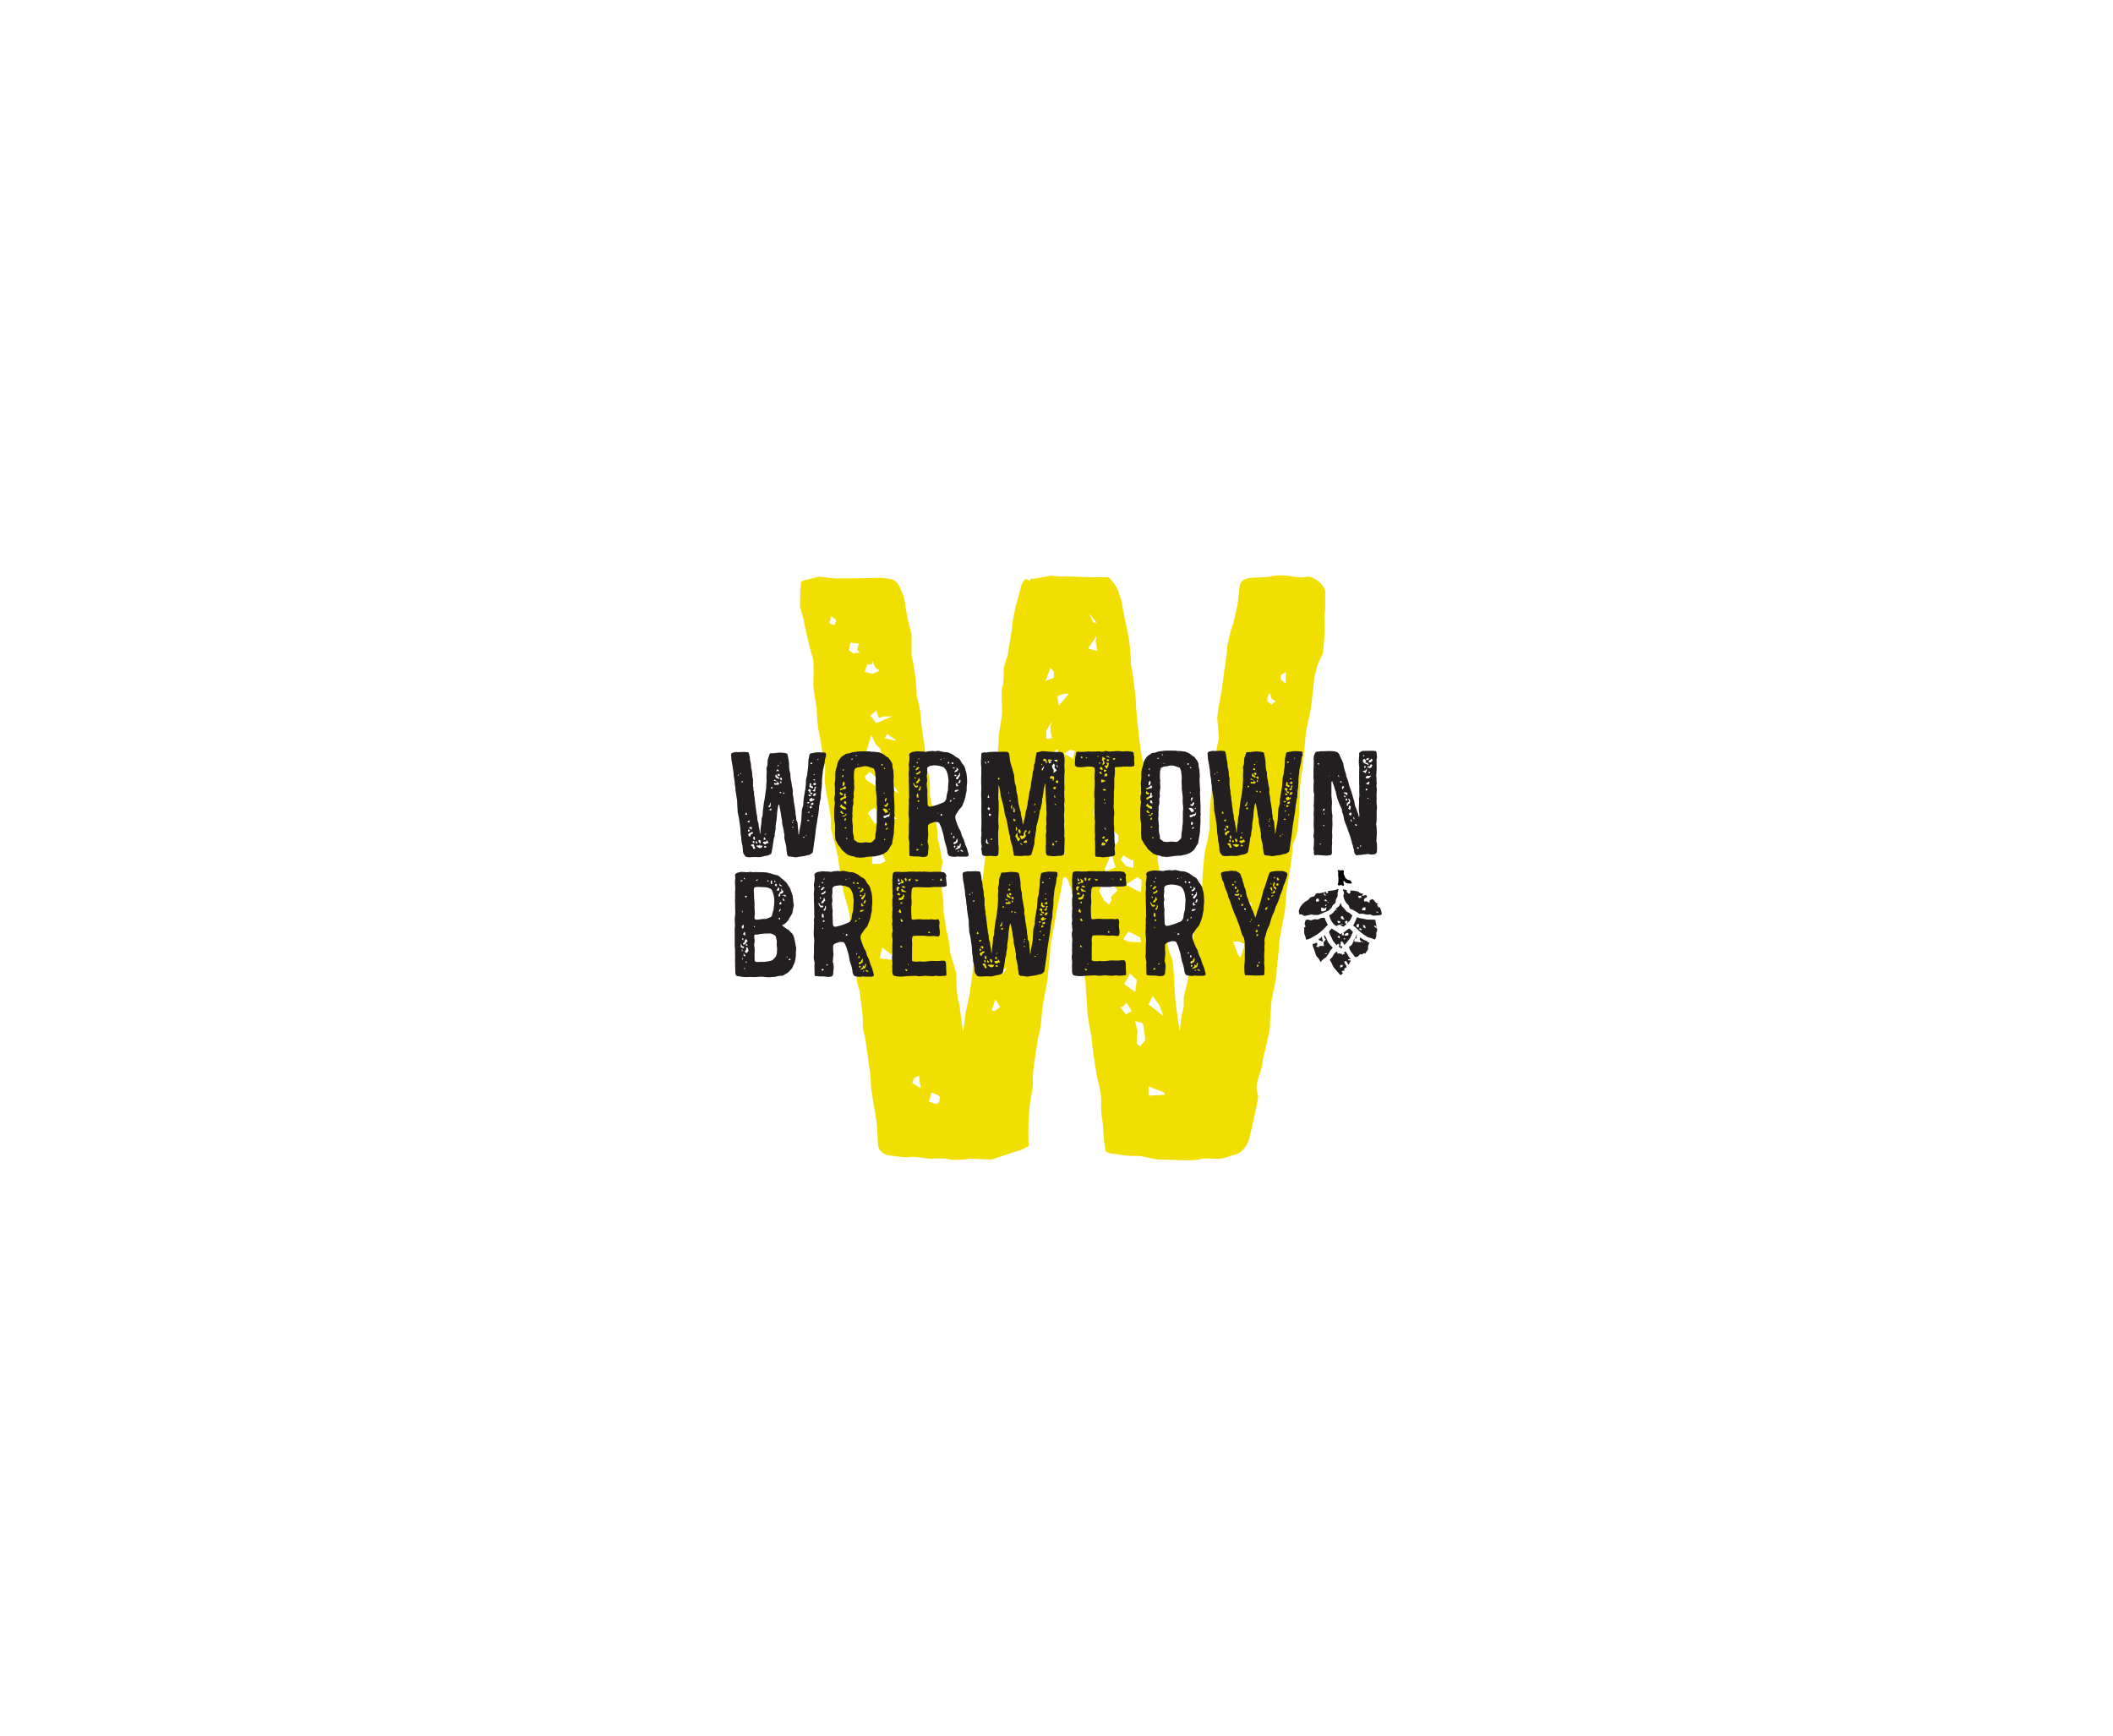 <?xml version="1.0" encoding="UTF-8"?> <svg xmlns="http://www.w3.org/2000/svg" id="Layer_1" viewBox="0 0 560 460"><defs><style>.cls-1{fill:#010101;}.cls-2{fill:#f0df00;}.cls-3{fill:#231f20;}</style></defs><path class="cls-2" d="m216.95,152.81l2.01.22c2.66.45,5.99.23,9.09.23,2.01,0,4.89-.23,6.67,0l1.33.22c.89,0,1.99,1.1,2.44,2.21l.88,2,.45,1.78c.22,2.44,1.11,6.21,1.77,8.65v5.77c.66,2.44,1.33,7.11,1.33,10.43l.67,2.66.45,2.66c0,2.66,1.11,8.22,1.11,9.55s.21,4.44.66,5.1c.45.89.67,3.78.67,4.88-.22,1.11.22,3.56.89,5.55l.23.67c.22,2,.66,2.88.88,5.1v1.55c.45,1.56.89,4.44,1.33,6.44l-.22,1.1-.22,1.33c0,2.44.22,5.77.66,7.77v1.11c0,1.55,0,2.88.45,4.22l.22,2.22c.67,1.55,1.1,5.54,1.1,6.21l1.55,5.1c.23.89,0,3.33.23,4.44,0,.89.22,2.88.67,4.22l.89,6.88c.22.66.44-2.44.66-3.77,0-1.11,1.33-5.55,1.33-7.1.22-1.33.89-6.21.89-7.77l.67-7.32,1.11-7.33.22-2.67v-1.99c.67-2.89,1.11-8.88,1.33-10.22.44-1.55,1.77-5.33,1.77-6.66,0-1.55.44-4.89.67-7.54v-4.66c.45-3.11.89-9.32.89-10.43,0-1.33.89-5.56.89-6.88,0-1.56-.22-5.34,0-6.45.44-.89.44-3.32.44-5.32l.66-2.22.44-1.11c.22-2.22,1.11-6.43,1.11-7.54,0-.89.67-4,.89-5.1l1.55-5.77c.22-.89.89-1.55,1.12-1.77.45,0,.88.44,1.1.44.22.22,0-.44.22-.44,0,0,2.44-.22,5.33-.89l2.44.22h2.88c3.11.22,9.32.22,9.99.22.44.23,1.55,1.55,2.44,3.11l1.11,3.33c.23,2.22,1.55,7.99,1.77,9.09.23,1.33.66,4.88.66,7.77l.45,2.21c.44,3.33.89,5.99.89,8.88l.23,2.22c.22,3.11.89,8.43,1.1,9.55,0,.89,1.11,4.89,1.11,5.55l.67,3.99.44,1.78.22,2.22c0,1.55,1.11,5.55,1.55,5.99.23.67.23,3.56.23,4.44.22.89.22,4.22.22,5.1l.89,4.89c.22,1.11-.22,3.77,0,4.66,0,1.11.22,4.22.44,5.32,0,.89.44,3.77.66,4.66l1.11,4.67.67,1.55.23,1.34c.22,1.55.44,5.32.44,6.43,0,.89.22,3.55.44,5.1l.89,6.22c0,.89.22-.44.44-3.33l.67-3.1v-2.23l2.22-9.54v-2.66l.23-2.44.88-9.76.89-2.89.67-2.21c0-2.89.45-7.33.89-9.99l.45-1.78.66-3.55c-.22-2.66.22-7.54.45-9.32,0-2,.89-6.43.89-7.54s.44-4.44,1.11-7.1l-.23-2.89-.22-2.44c.22-2.88,1.32-7.55,1.32-8.43l.67-5.11c.23-.88.67-4.66.67-5.55.22-1.11.89-4.22,1.32-5.32.45-.89,1.12-4.67,1.33-5.32.22-.67.45-4.44.67-5.55.44-1.32,1.33-1.55,2.22-1.77.89-.23,4.66-.23,5.77-.44,1.33-.44,3.99-.44,6.21,0l1.99.22,2.01-.22c1.76.22,3.98,2,4.43,3.77v4.88l-.23,1.78c.23,2.66,0,7.32-.44,9.99l-1.33,2.88-.88,3.34c-.23,2.44-.66,6.65-1.11,9.32l-.67,3.1-.44,2.22-.89,9.54-.45,2.67c-.44,3.1-.22,5.1-.44,7.76,0,1.78-.22,5.55-.89,7.77l-.89,2.21c0,3.11-1.11,9.1-1.33,10.43-.45,1.55-.45,6.66-.89,7.99-.23,1.33-1.33,6.43-1.33,7.99s-.67,5.99-.67,7.32c0,1.55-1.11,5.99-1.33,7.32-.21,1.56-.44,6.21-.44,7.32-.22,1.33-.89,4.44-1.55,6.88l-.45,2.44c-.22,2.44-1.55,3.99-1.55,6.87l.45,2c-.45,3.11-1.77,8.65-2.22,10.43-.23,2.01-1.78,4.22-3.55,4.88l-1.78.45c-1.11.67-2.89.88-5.11.67h-2c-1.78.66-5.32.44-6.43.44s-4.88-.22-5.77-.22-4.43-1.11-5.33-.88c-.89,0-3.11,0-4.89-.45l-1.99-.21-1.33-.44c-.22-1.11-.67-3.99-.67-5.99l-.22-2.44c-.67-3.11,0-5.33-.67-8.21l-.66-2.88c-.67-3.33-1.56-9.54-1.56-10.87-.22-1.12-1.11-5.77-1.11-7.1s-.44-5.33-.44-6.87c0-1.33-.88-5.55-1.11-6.88-.23-1.11-.44-5.55-.44-7.1.21-1.33-.45-4.88-1.12-7.99l-.67-2-.89-2.44c-.88-3.11-1.99-2.22-1.99-.44-.23,1.77-1.34,6.43-1.56,7.99l-1.55,8.44c0,1.55-.45,5.99-.66,7.54,0,1.56-.68,4.66-1.12,6.88l-.45,3.11c-.22,1.77-.22,4.43-1.1,7.09l-.23,1.78c-.45,2.44-1.34,8.44-1.11,9.77.23,1.11-.89,5.54-.89,7.1-.22,1.33-.44,5.77-.22,9.99l-2.22,1.1-1.55.45c-1.56.44-5.11,1.78-6.21,1.99-.89,0-4.66-.21-5.55-.21-.89.21-4.21.44-5.33.21-1.1-.44-4.21-.21-5.1-.21-1.11,0-4.44-.67-5.33-.45-.88.22-4.43-.21-5.55-.44-1.33,0-2.66-1.11-2.88-2-.45-.66-.23-3.78-.45-5.1,0-1.55-.67-4.88-1.1-7.55l-.46-3.1-.21-3.56-1.34-9.53-.66-2.89c0-2,0-3.77-.45-6.44l-.44-3.55c-.89-2-1.12-5.76-.68-8.43l-.44-2.22c-.44-2-1.11-5.33-1.33-7.32,0-2.22-.89-5.1-1.55-7.11l-.67-3.1c-.44-1.78-.88-7.1-1.33-8.44l-1.56-6.22v-2.44c-.21-2-.66-4.44-1.11-6.43-.44-2.22-.67-4-.44-6.21v-2c-.67-2.44-1.33-7.1-1.55-8.21-.45-1.11-.67-5.55-.67-6.66-.22-1.11-.89-4.88-.89-6.21,0-1.55.22-6.2-.22-7.32-.44-1.1-1.11-4.22-1.77-6.88l-.67-3.33-.89-3.11c0-2.88.23-5.77.23-6.43.23-.66,2.22-.88,4.66-1.55Zm2.89,12.43l1.33.44.45-1.33-1.34-1.11-.44,1.99Zm4.65,36.4l.89,1.77,3.33-2.44h.22l-3.55-1.55-.89,2.22Zm.45-29.3l1.33.89.67-.22h.89l-.68-.89.45-1.55-2.22-.22-.44,2Zm6.21,3.77h-1.33l-.66,2.01h.21l1.78.44h.23l1.76-.88-1.11-.67-.89-1.99v1.1Zm-2,29.74l.44.88,2.45,1.56.66-1.77-2.21-2-1.33,1.33Zm.21-5.77l2.44.66,1.78-.66-.22-1.56-1.33-1.33-1.12-2.43-1.55,5.32Zm1.34,14.65l-.67.89,1.77,2.66h.23l5.76-1.33-3.55-1.77h-.67l-.22,1.1-1.56-2.22-1.1.67Zm0-25.08l1.55,2,4.21-1.77h-2.44l-1.1.44-.67-2-1.55,1.33Zm.44,36.17v3.1h2.22l1.34-.67-1.34-3.11-2.22.67Zm5.77,28.63h1.33l-4.44-3.33-.67,2.88,3.78.45Zm-2.45-58.81l2.66.66.23-.22-2.22-1.56-.67,1.11Zm1.33,13.32l2.45,1.33-1.78-2.67-.66,1.34Zm.89,24.62l2.88,2.44h.23l-2-3.77-1.1,1.33Zm1.77,12.87l2.67-1.33-2.67-1.32v2.66Zm3.78,39.28l-.44,1.33,2.22,1.34-.45-3.33-1.33.66Zm4,6.22l1.77.66.89-.44.22-1.55-.67-.44-1.55-.67-.67,2.45Zm16.64-24.2l.66.23,1.56-1.12-1.34-2-.89,2.89Zm2.88-9.54l1.12-1.78-1.55.89.43.89Zm15.31-54.6l-1.76-1.55,1.1-.88v-2.67l-.44.22-1.11.9v.88l-1.33,2.67-2.22-.66,2.22,3.55,3.54-2.44Zm-1.76-23.97v-1.55l-.89-1.12-1.34,3.55,2.23-.89Zm-.89,14.2v-1.33l.44-1.33-1.55,2.44v2.22l1.55-.22-.44-1.78Zm4.88-9.98h-1.33l-1.78.66.45,2.44,2.66-3.1Zm-.22,16.42l1.32.89.44-2.22-1.33-.23-.22.23-1.33.89,1.11.44Zm5.32-28.41l2.44.66-.44-2.43.22-1.56-2.22,3.33Zm1.34-6.88h.88l-2-2.44,1.12,2.44Zm2.88,49.27h.89l-2.22-3.55v1.33l-1.33,2.66v1.55l2.66-2Zm-1.33,21.97l1.33,2.44,1.34,1.11.67-1.34-.23-.66,1.77-1.78v-.22l-1.11-1.1-2.88-.44-.89,2Zm2.67-8.66l-1.11,2.66v.89l2.88-1.33-.45-1.11-.88-3.55-.44,2.44Zm-.67-6.88l.45,1.78,2.22,1.34.44-1.11v-1.33l-1.99-1.78-1.11,1.11Zm6.66,47.28l-1.34-2.22-1.09,1.1h-.67l1.54,2,1.56-.88Zm-1.56-38.4l2,.45v-2.22l-.44.23-2.23-1.34-.66,1.11,1.33,1.78Zm.67,17.31l-1.33,2,1.11.67,3.55.21-.21-1.33m-4.22,12.43l2.89,1.99.44-3.1-1.78-1.78-1.55,2.89Zm3.77-24.63l.66.21.23-3.1-1.11-.89-3.11,2,3.33,1.78Zm-.22,37.28l-.22,1.55v1.56l.89.66,1.33-1.56v-.44l-.45-3.55-.44-.67-1.77-.44.66,2.88Zm2.89-7.32l3.99,3.11-1.1-2.88-1.78-2.45-1.1,2.22Zm0,24.19l4.43-.23-.44-.67-3.99-1.56v2.45Zm24.41-36.62l1.11-3.55-1.55-.66h-1.55l1.32,3.55.67.67Zm2.88-13.76v-.67h-2l.23,2.67,1.77-2Zm1.11-34.62l1.77.45-1.55-2.45-.22,2Zm3.11-20.64v1.11l1.1.88,1.11-.88-1.11-.68-.44-1.55-.66,1.11Zm3.54-5.77v1.11l1.33,1.11v-3.11l-1.33.88Z"></path><path class="cls-3" d="m349.18,199.22c.16,0,.6-.08.95-.12h.71c.52-.04,1.55-.05,1.79-.05.24.04.91.08,1.07.08l.79.24c.08.08.32.36.48.59l.08.28.16.32c.2.36.44.91.56,1.23l.16.36.08.28c0,.28.2,1.11.28,1.35.04.2.2.75.36,1.15l.12.48.04.36c.2.48.48,1.23.6,1.67l.12.56.08.32c.2.59.56,1.47.6,1.71l.4,1.35.08.32.16.4c.12.4.2.95.2,1.15,0,.16.16.59.36.99l.2.56.2.52c.16.4.32,1.15.36,1.27,0,.08.12-.52.12-.71-.04-.24-.16-1.03-.16-1.27,0-.2.04-1.19.04-1.39.04-.2.04-.79,0-1.35l.04-.44.08-.6c-.04-.52-.08-1.59-.04-1.87.04-.24-.04-1.11-.04-1.35,0-.2.04-.99,0-1.19v-1.27c0-.44.03-1.27.03-1.87l-.08-.52-.04-.52c0-.64.04-1.55.11-1.99v-.28s-.08-.24-.08-.24c0-.16.2-.28.4-.44.2-.12.48-.28.63-.28.16,0,.75-.04,1.27,0l.48-.04.4.04c.52-.12,1.27.08,1.31.08.08.04.2.28.2.48,0,.16.04.67.12,1.11l-.16.79c.08.52,0,1.59.04,1.87.08.24-.04,1.03-.04,1.23,0,.2-.04.87-.08.99,0,.12.16.63.08.95-.04.28.12,1.11.04,1.35-.08.24-.08.67.04.99v.71c0,.36-.07.99-.07,1.15,0,.16.04.83.04,1.03-.04.2-.04.68-.04.91l.12,1.11c.04.24,0,.71-.08,1.07v2.34c-.03.24,0,.63-.07.87l-.08.28.16,1.15c0,.16,0,.71.04,1.27v.36s-.08.79-.08.79c.08.2-.08.91-.04,1.07.08.2.16.63.16.95v.75c.04.4-.04,1.15-.08,1.31-.08.16-.32.4-.55.44-.28.04-.6.08-.79.08l-.44-.04-.48-.12-2.3.28h-.32s-.44.08-.44.08c-.16,0-.48-.36-.64-.79l-.04-.32-.04-.4c-.16-.4-.28-1.23-.4-1.43-.08-.16-.2-.75-.24-.91l-.32-1.07-.28-.83-.36-.95c0-.16-.28-.83-.36-1.03-.04-.2-.32-.75-.36-.91-.08-.16-.28-.83-.32-1.07-.08-.24-.12-.75-.16-.91-.08-.16-.2-.6-.36-.95v-.56s-.52-1.07-.52-1.07l-.12-.28-.16-.4-.52-1.47-.08-.36c-.12-.4-.12-.67-.24-1.11l-.16-.44c-.12-.36-.28-.87-.32-1.11l-.24-.59-.16-.56c-.08-.24-.28,0-.28.2v1.15c0,.2.04.87,0,1.03v1.07c-.04.2.08.87.08,1.07,0,.24.08.87.08,1.07,0,.24-.08.91-.08,1.07-.04.2.04.99.04,1.19-.04.2.12.91.16,1.11,0,.2-.04.87-.04,1.07,0,.2.04.67.04,1.03v.4s-.04.4-.04.4c.04.36-.08,1.23-.08,1.39,0,.2.08.99.08,1.19,0,.2-.08.79-.08.95,0,.2.04.79.04.95,0,.2-.12.79-.08.95.04.16-.04.91,0,1.07.08.16,0,.83-.12.95-.12.12-.36.24-.55.2l-.4.04-.48.04c-.63-.08-1.87-.11-2.14-.15-.28-.04-.87.08-.91.08s-.12-.28-.2-.67l.04-.32c0-.28-.16-.71-.08-1.19l.04-.28c0-.48.04-1.31.07-1.83l-.08-.32-.08-.48c.08-.36.16-1.27.15-1.43,0-.16-.04-.71-.08-1.23v-.87c0-.28.03-1.19.03-1.39,0-.16-.04-.79-.04-.99,0-.2.04-.95.08-1.19,0-.2-.08-.91-.08-1.11.04-.24.08-.71.08-1.11v-.44c0-.56.08-1.03.04-1.43l-.12-.44c0-.4-.08-1.43-.04-1.67,0-.2.04-1.03.08-1.27,0-.24-.16-1.15-.08-1.39.04-.2,0-.99,0-1.19-.04-.24.04-1.07.04-1.31,0-.24,0-.87.04-1.39l-.04-.44v-.4c.04-.56.23-1.15.39-1.35.16-.24.44-.4.59-.4Zm0,3.33l.28.08.24-.24-.44-.12-.08.28Zm.61,21.27h.24s0-.28,0-.28l-.2-.04-.04.32Zm.77-8.93l.56-.08-.16-.12.16-.28-.32-.12-.24.6Zm.09,3.97l.24.12.12-.28-.28-.08-.08.24Zm.15-3.26l.04.2.2.08-.08-.4-.16.12Zm1.4-9.93l.16.08-.08-.24-.08.16Zm2.7,0l-.2-.24-.12.08.28.48.04-.32Zm.64,1.43l-.28-.08-.16.16.44.36v-.44Zm.64,1.59v-.32s-.4,0-.4,0l-.16.32.16.56.4-.56Zm.88,2.14l.04-.64-.04-.04-.4-.16-.68.08.24.16.52.32.32.28Zm-.87.24l.12.16.16.08.2-.24v-.04l-.44-.24-.04.28Zm.4.99l.2.16.24-.12v-.48s-.32.04-.32.04l-.12.4Zm.75-.12l.2.24-.04.32-.4.24-.2.36.04.4.24.2.08-.52.36-.2.16-.24.04-.36v-.36s-.48-.44-.48-.44v.36Zm.16,2.1l-.24.2.52.44.12-.28v-.24s.16-.4.16-.4l-.52-.32-.04.6Zm0,1.79l.44.36.24-.24-.08-.16v-.04l.2-.2-.52-.2-.28.48Zm.4,1.71l.44.28-.24-.75-.2.48Zm.87-.4h.12s.12-.24.12-.24l-.4-.48.16.71Zm.36,1.51l.2.24h.04l.36-.24-.56-.28-.04.28Zm.57,6.19l.28.16.16-.32v-.04l-.44-.12v.32Zm.71-.48l.12.04.24-.16-.08-.2-.28.12v.2Zm1.42-20.17l-.75.16.72.51h.24s-.04-.24-.04-.24l.16-.2.2-.75-.51.52Zm-.64-3.89l.4.24-.16-.52-.24.28Zm.2.87l-.2.36.04.4.36.36,1.03.43h.16s-.28-.48-.28-.48l-.56-.12h-.12s.24-.4.24-.4l-.32-.52-.36-.04Zm.12,2.1l.16.28h.12s.16-.2.16-.2l-.16-.48-.28.4Zm.37,5.91l.16.28.16.04.24-.24-.28-.28-.28.2Zm.07-3.25v.24s.24.12.24.12l.44-.04h.2s.59-.68.59-.68l-.59.08h-.56s-.32.28-.32.28Zm.08,1.87l.71.16.04-.16.2-.52-.32-.12-.2.28-.32.16-.12.2Zm.02-6.39l.32.04.28-.04.12-.4-.04-.2-.24.16-.32.04-.12.4Zm1.08,1.58l-.67.16-.2.08.76.36.4-.16.28-.6v-.04l-.28-.24-.28.16v.28Zm-.77,8.66l.36.12-.08-.4-.28.28Zm.29-9.73l.48.2.4-.28.28-.4-.32-.4-.32.36-.28.12-.24.4Zm.05,2.94l.36.08.04-.12v-.16l-.32-.24-.08.44Z"></path><g><path class="cls-3" d="m195.16,199.32c.16.04.71.04,1.19,0h.32s.52-.04.52-.04c.36.04,1.07.08,1.15.12.04,0,.16.28.24.63l.04.24c.16.44.08.6.16,1.15.16.52.24.95.28,1.55v.48c.2.59.36,1.79.32,2.06-.04.24.2.99.2,1.07,0,.08-.04.75,0,.91,0,.16-.04.75,0,.91.08.16.12.56.08.87l.04.16.12.4c0,.16,0,.83.04.99.08.12.16.75.2,1.43l.08.44.04.44c.04.52.16,1.27.24,1.71l.04.52.04.28c.12.36.2.87.2,1.03-.04.16.04.79.12.99.08.16.24.63.24.83-.04.2.04.6.12.87l.04.24c.08.24.12.56.12.87v.24c.08.36.12.36.16,0,0-.36.16-1.35.12-1.55,0-.2.2-.79.16-1.07,0-.28.04-.79.08-1.15l.08-.32.16-.44c.08-.52.04-1.35.11-1.55l.16-1.27c0-.2.12-.75.2-1.23l.08-.36.04-.28.23-1.67c0-.2.08-.6.12-.75.04-.12.04-.75.04-1.03,0-.28.12-1.15.08-1.47-.04-.28-.04-.83,0-1.19v-.24s.04-.28.04-.28c.04-.32-.08-1.11-.08-1.19.04-.04.12-.44.24-.83l.04-.28c.04-.48,0-.99.12-1.43l.2-.52c.12-.28.24-.83.32-.91.12-.08.83-.04,1.11-.08.28-.04,1.31-.16,1.59-.16.24,0,.71.08.95.08.24,0,.79.12.91.24.12.12.2.63.24.83.04.24.2.95.2,1.11,0,.16.12.79.08.91-.04.16,0,.75.04.91,0,.16.08.67.12.83.04.16.2.63.2.75-.04.16,0,.71.08,1.27l.08.44.08.32c.04.52.24,1.63.32,1.86.08.24.12.83.04,1.39l.08.4c.12.36.12.87.2,1.31l.04.48c.12.52.24,1.39.32,1.94l.08.44c.04.32,0,.83.12,1.27.16.36,0,.99.2,1.27l.24.48c.08.48.08,1.51.16,1.79.08.28.08,1.03.08,1.27.04.28.2.12.2-.32.04-.44.23-1.39.27-1.63.08-.24.23-1.27.27-1.55,0-.28.12-1.63.11-1.83.04-.2.04-.91.08-1.19l.39-1.27-.04-.36.04-.44c0-.56.23-1.71.27-1.95.08-.2.12-1.07.23-1.27.08-.2.08-.99.12-1.23.04-.28.08-1.15.08-1.39,0-.2.31-1.07.31-1.31,0-.28.08-1.11.16-1.35.08-.28.12-1.11.12-1.35,0-.24.04-.87.04-1.11l.23-1.27c.04-.2.16-.52.4-.56l1.31-.24c.28-.04.91-.04,1.03-.04.12,0,.64.08.83.04.16-.04.67.08.75.12.08.04.12.44.12.83l-.08.28-.16.4c-.08.4-.12,1.19-.16,1.35l-.24.95-.2.95c-.04.16-.04.75-.08.91,0,.12-.08.75-.12.99-.04.28-.08,1.11-.04,1.35,0,.24-.04.79-.08,1.27l-.08.52-.04.28c-.12.48-.08,1.55-.11,1.79l-.27,1.31-.04.4-.12.44c0,.52-.12,1.43-.15,1.63,0,.2-.12.87-.23,1.47l-.08.36c-.04.24-.04.71-.16,1.15-.08.48-.16.83-.2,1.27l-.08.52-.12,1.19-.16,1.15c0,.24-.16.99-.2,1.23,0,.28-.08.83-.16,1.23l-.04.32-.12.79c-.28.36-.67.6-.87.68-.2.04-.71.12-.95.2-.24.12-.95.2-1.19.24-.28.04-1.07.12-1.27.2-.24.08-1.03-.12-1.23-.12-.2-.04-.79-.04-.95-.12-.16-.08-.36-.44-.36-.67,0-.2-.04-.67-.12-.87-.08-.2-.04-.75-.08-.95-.04-.24-.16-.87-.32-1.43l-.08-.4-.08-.32c-.08-.32,0-.91,0-1.07-.04-.16-.2-.71-.16-.87.04-.16-.2-.79-.2-.99,0-.2-.16-.67-.2-.87-.04-.16-.08-.79-.08-1.03-.04-.24-.16-.67-.2-1.03l-.08-.4v-.32c-.12-.48-.24-1.35-.28-1.51-.08-.16-.12-.79-.2-.99-.08-.2-.2.2-.28.4-.08.24-.16,1.03-.2,1.23-.04.2-.12.99-.12,1.27,0,.24-.08.99-.12,1.27l-.19,1.27-.04.4.04.4-.2,1.11-.08.52v.44c-.16.36-.35,1.07-.35,1.55l-.08.48-.08.56-.35,1.95c-.04.16-.28.36-.55.48l-.32.12-.24.08c-.48,0-1.51.36-1.82.4-.28.04-1.27-.04-1.51-.04-.28,0-.95.04-1.51.08l-.36-.04-.44-.08c-.24-.16-.68-.83-.72-1.03-.08-.16-.12-.67-.12-1.15l-.08-.52v-.28c-.2-.52-.32-1.43-.32-1.94l-.04-.44-.12-.56c0-.6-.12-1.63-.12-1.91,0-.32-.2-1.19-.2-1.39,0-.2-.16-1.11-.2-1.35-.04-.24-.24-.99-.28-1.27,0-.28-.04-1.11-.08-1.35-.04-.24-.04-.87-.04-1.39l-.04-.4-.08-.44-.28-1.86-.08-.44v-.52c-.08-.4-.24-1.43-.2-1.67,0-.28-.2-1.27-.24-1.47l-.12-1.43-.12-.56-.04-.44c-.04-.48-.28-1.47-.32-1.71-.04-.28-.04-1.11-.12-1.39-.04-.28.12-.6.4-.68.28-.04.87-.2.99-.2Zm.33,6.23h.24s.12-.04.12-.04l-.2-.28-.16.32Zm.75-.44h.12s.12-.08.12-.08l-.08-.12h-.28s.12.2.12.2Zm.2,2.18l.4.04.08-.16v-.08s-.08-.04-.08-.04h-.24s-.16.24-.16.24Zm1.53,8.41l-.16-.28h-.2s-.04.28-.04.28l-.08.24h.48s0-.24,0-.24Zm.76,1.86l-.04-.12-.55.2v.2s.32.2.32.2l.28-.48Zm-.03,2.54l-.04-.2-.4-.04v.56s.2.04.2.04l.24-.36Zm.2,1.55v-.36s.16-.16.16-.16l.32-.16.28-.36-.56-.12v.08s-.2.16-.2.16l-.32.08-.32.36.12.2.12.32.4-.04Zm.39-2.14l-.08-.32h-.44s-.36.28-.36.28h.08s.48.2.48.2l.08.32.24-.48Zm.57,4.6l-.04-.16-.16-.2-.55.08-.08.28.44.28.2.6.52-.04-.32-.83Zm0-1.19l-.36-.04v.48s.44.12.44.12l-.08-.56Zm.2-.75l-.04-.32-.24-.2-.16.44.04.28.12.16.28.16v-.52Zm.2.67l.08.6v.08l.28.04.16-.28-.52-.43Zm1.07,1.27l-.04-.32-.16.32-.4-.04-.36.12.04.04.83.55h.2s.48-.2.48-.2l.2-.44-.79-.04Zm.35-1.07l-.16-.08v-.12s-.04-.2-.04-.2l-.48-.04.08.52.12.2.24.2.08.04.16-.52Zm1.43,0l-.79.08h-.08l-.04.24.32.36.28.08.4-.28.48-.08-.08-.24-.44-.59-.04.44Zm-.72-.75v.32s.48-.08.48-.08v-.32s-.36-.32-.36-.32l-.12.4Zm.09,2.34h.56s.04-.24.04-.24v-.08s-.44-.16-.44-.16l-.16.48Zm.55-3.45l.04-.08-.12-.16-.4.2.48.04Zm.58-7.27l.32.04.24-.2.04-.32.08-.44v-.28s-.2.24-.2.24l-.08.24-.04.2-.24.28-.12.24Zm.36.63l-.16.08.32.16h.24s.12-.28.12-.28v-.04l-.2-.2-.32.28Zm.38-5.52l.55-.24-.16-.04-.12-.2-.28.12v.36Zm.71-2.22l.24.16h.08s.44.16.44.16l-.08-.24h-.04l-.48-.28-.16.2Zm.8.83l-.48-.12h-.12s-.16.24-.16.24l.16.2.56.04h.16s.32-.04.32-.04l.32-.32-.36-.08-.16-.48-.24.56Zm.11-1.91l-.08-.12-.12-.24-.08-.24-.24.64.2.4.4.08.24.24.16-.12.04-.04v-.16s-.2-.2-.2-.2l-.32-.24Zm-.24-1.23l.2-.16.4.08.08-.12-.2-.36-.36.08v.16s-.12.32-.12.32Zm.71-1.55l-.12-.16h-.2s-.12.2-.12.2l.28.08.16-.12Zm.2,2.58l.04-.08-.12-.36-.48.08.08.44.4.12.08-.2Zm.6.83l-.08-.24h-.16s-.36.12-.36.12l.12.32.48.32v-.52Zm-.51,3.93l.28-.12.04-.2-.32-.12-.08.12.08.32Zm.43-2.98l-.2-.28-.16.12v.16s-.12.08-.12.08l.28.24.2-.32Zm-.29-4.92l-.04-.32-.12.24.16.08Zm1.01,8.06l.04-.24-.2-.16-.08-.04-.2.16.44.28Zm2.32,7.62v-.16s-.08-.08-.08-.08h-.24s.08.24.08.24h.24Zm-.2,1.31l.32-.04.04-.08-.36-.2v.32Zm.39-1.95l-.12-.2-.2.16.04.16.28-.12Zm2.39,4.6l.4-.08.08-.12v-.04s-.4,0-.4,0l-.08.24Zm.67-.48l.32-.08.08-.08-.4.04v.12Zm.41-8.73l.44.16.28-.32-.6-.04-.12.2Zm.36.87l-.28-.08h-.04l.16.2.16-.12Zm-.27,3.69l.04.2.44.04.04-.12-.28-.24-.24.12Zm.65-8.14l-.08-.2-.16.2-.32.24.4.24v.12s.36.59.36.59l.28.08.2.04v-.4s-.48-.08-.48-.08l-.04-.2.2-.52-.36-.12Zm-.54,6.15l.36.04.16-.12v-.04l-.16-.2-.36.32Zm.78-4.69l-.2-.04-.44-.12.24.52.56-.08-.16-.28Zm0,.87l-.4.36.16.32.32.24.83-.44.08-.32-.16-.08-.32.28-.08-.44-.44.08Zm-.13-4.01l-.16.24.04.16v.16s-.12.44-.12.44l.36.16.08.08.4.16.2-.28v-.16s-.52-.2-.52-.2l-.04-.16.04-.44-.28-.16Zm-.1,6.39l-.04.24h.44s.16-.16.16-.16l.04-.16-.4-.28-.2.36Zm.21-11.43h.2s.28-.16.28-.16v-.16s-.48-.08-.48-.08v.4Zm.82,10.64l-.16-.44-.32.12-.24.08v.24s-.08.16-.08.16l.4.04.4-.2Zm-.55,3.26h.24s.12-.2.12-.2l-.28-.12-.08.32Zm.74-7.46l-.08.4-.32.08-.12.12.36.2h.28s.12-.28.12-.28v-.6s.24-.2.24-.2v-.12s-.4-.04-.4-.04l-.08.44Zm-.48-1.03l.83.2.04-.2-.08-.2.16-.12-.36-.16-.59.48Zm.12-1.15l.48.08.08-.04-.04-.24h-.36s-.16.2-.16.2Zm.09,3.77l-.08.4h.56s.08-.28.08-.28l-.04-.08.24-.12-.12-.28-.12.12-.32-.04-.2.28Zm.03-5.16l.24.08.08-.16-.16-.16-.16.24Zm1.1-3.97l.16-.04.08-.24-.28.08.04.2Z"></path><path class="cls-3" d="m235.56,201.01c.16.2.4.55.52.67.12.16.36.63.4.79s.08.71.08,1.03l.12.36.08.32c0,.44.04.95.08,1.15.04.24,0,1.03-.04,1.23-.04.24.04,1.07.04,1.31,0,.24.08,1.07.08,1.27.04.2.04.99,0,1.19-.08.2.08.99.04,1.15-.04.2.08.83.04,1.11,0,.32.12,1.51.05,2.14v.79c.08.32.08.71,0,.87-.08.12,0,.56,0,.71-.04.16.04.79,0,.95-.04.2-.04.56-.04.71,0,.16-.08.79-.08.95,0,.12,0,.83-.04,1.11-.04.28-.2,1.35-.31,1.83l-.08.44-.08.6c-.32.4-.59.95-.71,1.15-.08.2-.51.68-.63.84-.16.16-.75.48-.87.6-.12.08-.87.36-1.07.4-.2.04-.83.16-1.07.24-.24.12-.95.04-1.11.08-.2,0-1.07.08-1.23.12-.16.04-.59.12-.79.12-.16,0-.87.12-.99.08-.12,0-.83-.12-1.07-.08l-.28-.12-.32-.16c-.24,0-.6-.08-.75-.12-.2-.08-.83-.28-.95-.35-.12-.08-.48-.44-.64-.51-.12-.08-.56-.55-.76-.67-.16-.16-.44-.63-.56-.83-.12-.16-.6-.63-.64-.87-.08-.2-.44-.83-.56-.99-.08-.16-.04-1.07-.12-1.63v-.36s.04-.4.04-.4c-.04-.64-.04-1.35,0-1.55,0-.2-.2-1.11-.24-1.39,0-.32-.04-1.07-.04-1.31.04-.24,0-.99,0-1.31,0-.32.16-1.43.23-1.91l-.12-.52c-.08-.44-.08-.91.04-1.31l.12-.56c-.04-.4-.08-.95-.04-1.27.04-.32-.08-1.03-.08-1.23,0-.2.08-.75.12-.91.04-.16.04-.75.04-.91.04-.16-.04-.91,0-.99.04-.08.04-.64.08-.79.04-.12.16-.71.24-.87.08-.16.24-.56.2-.79,0-.24.24-.79.32-.91.08-.16.44-.64.55-.84l.24-.24.28-.24c.28-.16.67-.4.91-.6l.32-.04.44-.04c.4-.16.91-.32,1.11-.36.24-.04.99-.08,1.19-.16.2-.04,1.07-.04,1.27-.04.2-.04.95,0,1.15,0,.2-.04,1.03,0,1.35.12l.44-.04.99.12.6.08c.52.2,1.07.43,1.23.59l.64.51c.12.12.52.32.52.28-.04-.08.04.04.16.2Zm-12.99,9.48l.52.28.28-.12.08-.24-.08-.12h-.28s-.24-.32-.24-.32l-.16-.08-.12.4v.2Zm0,3.25l.44.32.24.24.32.16.36.08.32-.08-.16-.48-.79-.36-.32-.48-.4.6Zm.66-4.8l-.6.12.08.4.28-.12.44-.16.44-.04.16-.04.24-.32-.08-.16-.2-.28-.75.6Zm.48,2.18l-1.07.56.2.56.59-.48.75-.24.16-.48h-.36s.24-.52.24-.52l-.4-.28-.12.87Zm-.98,4.25l.48.32.4.04-.44-.63-.04-.16-.36.04-.04.4Zm.84.79l-.52.12.71.16.63-.56-.08-.2-.2.16-.08-.28-.04.48-.44.12Zm-.46-10.4l.24.28.24-.4-.12-.32-.36.44Zm.17,2.58l.36-.08.24-.52-.12-.48v-.04s-.12-.08-.12-.08l-.28.28-.04.48-.04.44Zm.07-4.45v.24s.2.2.2.2l.12-.44h-.32Zm.3,8.89l.2.2.32.16h.16s-.08-.36-.08-.36h-.04s0-.4,0-.4l-.44-.04-.12.44Zm.57,4.56l-.04-.44h-.28s-.04.28-.04.28l-.08.04v.32s.44-.2.44-.2Zm.08,2.18l-.08-.32-.4.16.12.24.36-.08Zm.13,2.46l-.24.2.24.32.16-.2-.16-.32Zm1.14-20.64l.36-.04.16-.2-.36-.04-.16.28Zm6,2.37l-.36-.16-.4-.12c-.24-.12-.75-.28-1.11-.35h-.67c-.28.04-.63.12-.83.2-.2.04-.75.04-.91.12-.16.08-.67.24-.71.32-.04.08-.24.71-.24.95,0,.28-.08,1.23-.04,1.75l.04.48.08.28c-.08.04-.08.28-.08.48,0,.2.08.83.08,1.07-.04.2-.08,1.03-.16,1.43l-.04.36c.04.4.16.67,0,1.07l-.12.32c.04.4.08.87.08,1.03,0,.16-.2.99-.24,1.11,0,.12.04.95,0,1.15-.08.2-.04.79,0,.95,0,.16-.08.64-.08.87,0,.24.04.95.08,1.11,0,.16.12.79.08.99-.04.2,0,.95,0,1.19-.04.2.2,1.23.28,1.51v.67c.2.2.64.51.96.75l.56.08.52.04c.36-.08.83-.12,1.07-.12.2,0,1.03.12,1.35.08.36-.04.99-.76,1.15-.96l.08-.48c.04-.36-.04-.64.12-1.31.12-.44.12-.99.15-1.59l.08-.36c.04-.6.08-1.27.04-1.55,0-.28.04-1.03,0-1.23,0-.16,0-.71.04-.91.08-.2.04-1.31-.08-1.83v-.87c.04-.52,0-1.11-.04-1.27,0-.2-.08-.79-.12-1.11l-.04-.28-.04-.44c.04-.52,0-1.19-.04-1.51-.04-.32.08-1.19.04-1.43,0-.24-.16-1.51-.2-1.71-.08-.2-.2-.56-.32-.79Zm-4.81-3.36h.4s-.24-.32-.24-.32l-.16.32Zm.4,2.26l.48-.08-.28-.12-.2.2Zm6.39.22l.32.12.08-.36v-.08s-.36,0-.36,0l-.04.32Zm.62,11.47l-.24.16.8,1.07.2-.16.44-.12-.28-.67-.56-.28h-.36Zm-.05-3.97l.36.04v-.12l-.12-.16-.24.24Zm1.48,5.51l-.56.2-.91.28.08.44.4.04.67-.4.16.16.24-.32.08-.04.16-.91-.32.56Zm-.76-2.54l-.63.16.52.4.32-.12.4-.64-.28-.4-.32.6Zm-.58-9.6l.28.16.08-.24-.4-.2.04.28Zm.21,18.97l.2-.12-.16-.32-.2.32.16.12Zm.07-4.33l-.04.4.4.04.2-.36-.12-.2-.28-.28-.16.4Zm-.02-6.51l.04.71.32-.28-.08-.16.16-.2.08-.32-.28-.04-.24.28Zm.18,7.94l.16.12.36-.2.12-.12v-.2s-.36.12-.36.12l-.28.28Zm.86-5.04l.28-.32-.04-.16-.28.16.04.32Z"></path><path class="cls-3" d="m241.91,199.29c.12-.04.71-.08.83-.16.16-.08.64.04.83,0,.24,0,.75.08.95.04.2,0,.59.04.83.12l.28-.08c.4-.12.79-.12,1.15-.16.44-.12.87.12,1.19.04l.67-.12,1.55.35h.24c.48.04.83.04,1.15.23l.4.16c.44.12,1.11.75,1.31.87.2.12.79.39.95.55.16.2.52.75.76,1.23l.32.36c.16.2.36.55.52,1.11l.04.28c.24.48.36,1.51.36,1.71,0,.24.08,1.11.08,1.39,0,.24-.08,1.11-.12,1.35-.04.28.04,1.11-.08,1.31-.12.24-.2,1.19-.27,1.39l-.35,1.11-.47,1.19c-.08.2-.71.88-.87,1.07-.12.2-.63,1.03-.79,1.19-.16.2-.24.72-.16,1.15l.16.6c.16.44.36.91.44,1.19l.2.4c0,.28.36.75.44.87.12.16.28.79.32.99.04.16.24.71.32.83.04.12.4.71.4.83,0,.16.16.6.2.71,0,.12.32.95.48,1.23.12.28.32,1.03.36,1.19.48,1.39.08,1.23-1.98,1.24-.2,0-.6-.04-.71-.08-.16,0-.71.16-.91.12-.24-.04-1.19-.08-1.39-.27-.24-.2-.4-.63-.44-.79,0-.16-.08-.71-.16-1.07l-.12-.56c-.08-.32-.28-.83-.44-1.35-.08-.32-.16-.95-.28-1.47l-.08-.4c-.16-.52-.44-1.55-.52-1.75-.08-.2-.52-1.31-.68-1.43-.2-.12-.67-.16-1.11-.16l-.44.16-.55.16c-.4.12-.79.52-.79.68,0,.2.04.87,0,1.11,0,.24.12,1.11.08,1.43-.04.28-.12.79-.12,1.11v.28s-.08.28-.08.28c.16.4.32,1.15.28,1.75l-.08.52c-.04.52-.04.67-.04.67.04.48-.2.95-.51,1.03l-.52.08-.36.04c-.4-.04-1.11-.16-1.31-.16h-1.11c-.16-.04-.95-.11-1.03-.11-.08,0-.16-.6-.12-.79,0-.2,0-1.11-.04-1.35-.04-.24.04-1.03.04-1.23.04-.2-.24-1.19-.24-1.43,0-.24.08-1.11.08-1.35v-1.51c0-.28.03-1.23.07-1.51.04-.28-.08-1.15-.12-1.43-.04-.28-.04-.91,0-1.43l.04-.56c-.04-.4-.04-.87.04-1.39,0-.36-.08-.71-.04-1.11l.12-.56c-.08-.36-.04-1.19-.04-1.47s-.04-1.19-.04-1.47c.04-.24-.08-1.19-.04-1.47.04-.32,0-1.19-.04-1.51,0-.32.08-1.23.12-1.55,0-.28-.12-.99-.08-1.27.08-.24.2-1.15.19-1.39.04-.24,0-.71-.08-1.03.08-.48.43-.6.99-.8Zm.74,9.45l.52-.12.16-.12-.12-.32-.48.08-.2-.12-.16-.24-.16-.48-.2.24.24.56.4.52Zm-.61-5.48l.16.08.32-.2-.08-.08-.24-.12-.16.32Zm.44,3.13l.28-.04-.12-.32h-.32s.16.36.16.36Zm.47-2.82l-.32.4.16.2.44-.24.16-.24.2-.08.12-.16-.48-.2-.28.32Zm.48,1.11l-.52.24-.24.2.44.16.16-.08.52-.32.08-.08.12-.36-.28-.12-.28.36Zm-.11,2.06l-.4.36-.2.48.63-.04.12-.4.4-.24-.04-.08-.08-.2-.08-.16-.04-.32-.16.04-.16.56Zm-.51,18.5l.08.16h.28s.2-.08.2-.08l.08-.16-.36-.24-.28.32Zm.5-22.94l-.16-.44-.32.4.48.04Zm-.33,9.01l.44.12-.04-.91-.32-.28-.04.28-.04.08-.08.24.08.48Zm.21,3.14l.12-.44-.32.24.2.2Zm.39-1.95l.08-.32-.36-.12-.08.08v.4s.36-.04.36-.04Zm-.27-11.23l.28.04v-.44s-.28.4-.28.4Zm.46,7.54l-.44.56.28.2.24-.16.2-.75-.04-.16-.24-.28v.6Zm.32,15.24l.24.04.2-.16-.24-.28-.2.4Zm1.66-19.34c-.04.36-.16.87-.12,1.15.04.44.16,1.03.08,1.31l-.12.4c0,.36.12.99.08,1.15,0,.2.16.75.12.95,0,.2-.08.87-.04,1.11.04.28.08.79.04,1.15l.04.32v.79c0,.4.28.75.48.75.2.04.79-.08,1.31-.24l.52-.16.48-.16c.63-.28,1.51-.56,1.59-.64.08-.08.47-.56.55-.76l.16-1.15c.04-.28.28-1.03.31-1.27,0-.24.04-.95.08-1.55l.04-.52.04-.44c-.04-.52-.2-1.63-.28-1.86-.08-.28-.28-.75-.48-1.11l-.28-.32-.24-.24c-.4-.2-1.03-.35-1.19-.39l-1.15-.16c-.2,0-.95.12-1.19.16-.2,0-.67.32-.75.4-.08.12-.12.52-.12.91l.04.4Zm2.77,10.95l.24.04-.24-.2v.16Zm.68-14.29l.24.04.04-.36-.24.16-.04.16Zm.04,14.84l.52-.16v-.16s-.4-.24-.4-.24l-.04.2-.08.36Zm.95-15.09h.16s-.2-.28-.2-.28l.04.28Zm.96,1.23h.48s-.16-.48-.16-.48l-.24.08-.08.4Zm.94,10.04l.08-.16-.12-.28-.16.12-.2.52.4-.2Zm-.06,8.89l.32-.36-.32-.2v.56Zm.27-19.01l-.12.24.4-.04.12-.12-.12-.28-.44-.04.16.24Zm.2,1.35l.48.08.04-.28-.4-.08-.12.28Zm.09,18.5l.4-.04-.12-.6-.28.24v.4Zm.37-10.4l.08-.2-.16-.12-.28.36.36-.04Zm.35,11.27l-.67.36.24.44.32-.16.2-.2.28-.08.12-.56-.04-.56-.12.04v.16s-.24.24-.24.24l-.08.32Zm-.39,1.67l.16-.04.16-.36v-.04s-.28-.12-.28-.12l-.2.32.16.24Zm0-19.13l.32.2.2-.08.04-.2-.4-.16-.16.24Zm.59-1.51l-.32.16-.2.2v.28s.48-.16.48-.16l.24-.12.32-.52-.24-.16-.28-.32v.63Zm.29,20.48l-.48.4-.28.32.83-.24.55-.28.16-.44.08-.71-.32.16-.04.44-.2.2-.24-.36-.12.16.04.36Zm-.55-15.12l-.2.16.04.36.44-.12.55-.32v-.12s-.48,0-.48,0l-.36.04Zm.04-1.35l.08.12.16.28.67-.2-.4-.08-.24-.79-.28.68Zm.51-2.34l-.4.4v.44s.44,0,.44,0l.16-.32.36-.52.08-.36-.08-.52v-.04s-.24.24-.24.24l.12.28-.24.12-.2.28Zm.29,19.97l.04-.16v-.2s-.44.48-.44.48l.4-.12Zm-.16-18.1l.36.04.2-.28.12-.52h-.16s-.12-.16-.12-.16l-.4.91Zm.6,17.7l.04.24.6.32.04-.32-.52-.28-.16.04Z"></path><path class="cls-3" d="m261.16,199.44h.28c.32-.04.67-.16,1.23-.16.36-.04.95,0,1.31-.04l.44.04c.52,0,1.55-.08,1.79-.04.24.04.67,0,.75.04.12,0,.48.32.48.52,0,.24.16.75.16.99,0,.2.08.83.12,1.03l.24.95c.04.2.28.71.32.91l.24.95c.04.16.28.79.28.99,0,.16.04.79.04.95,0,.16.08.75.12.91,0,.16.2.67.28.83.08.2.08.75.08.91,0,.12.08.59.16.99l.12.32.12.79.04.28c.04.32.08.99.12,1.15l.2.95.04.12.08.32.32,1.11c0,.2.08.71.12.87,0,.16.12.52.2.83.08.32.16,1.35.2,1.51,0,.16.12-.08.2-.4.08-.36.39-1.43.43-1.67.04-.2.12-.71.16-1.15l.08-.32c.2-.48.24-.83.28-1.19l.12-.36c0-.52.12-1.23.27-1.63v-.32s.08-.52.08-.52c.04-.44.27-1.39.31-1.59.08-.2.16-.67.24-1.11l.04-.48.04-.32c.04-.48.27-1.47.31-1.71,0-.2.12-1.03.16-1.23.08-.2.2-.68.24-.95l.08-.99.16-.28c.12-.28.08-.56.12-.91l.08-.4c.12-.52.27-1.43.31-1.47,0-.04.28-.16.44-.12.16,0,.71-.24.95-.24.28-.04,1.07.08,1.35.08.28,0,1.15.08,1.39.08.28,0,1.07.08,1.31.04.2-.04.75,0,.83,0,.08-.04.44.12.52.16.12.04.36.32.4.48,0,.12.08.56.16.95l.04.32v.32c0,.44-.08,1.39-.07,1.59.04.24.08.75.08,1.11v.32s-.04.4-.04.4c-.04.24-.04.63-.04.95.04.36-.04,1.23,0,1.51.04.24,0,1.19.04,1.47,0,.24-.04,1.07-.08,1.23,0,.2.04.79.04.95-.04.2.08.83.08.99,0,.2-.08.71-.12.91-.04.24,0,.87.04,1.07,0,.2.04.75,0,.91,0,.2-.04.79-.08.95,0,.12,0,.79.04.95s0,.79.04.95c.04.16-.08.56-.08.71,0,.16.04.95.08,1.15.04.24,0,1.27,0,1.43,0,.12,0,.32-.04.44l.08.32.04.32c.04.4-.04,1.31-.04,1.55,0,.28-.04,1.15-.04,1.35.04.16-.04,1.11-.08,1.27-.04.2-.67.52-.87.48-.2-.04-.71,0-1.19.08h-.32s-.52.04-.52.04c-.36-.08-1.23-.12-1.43-.16-.24-.04-.44-.44-.48-.87,0-.4-.04-1.39-.04-1.59,0-.2.08-.71.08-.79s-.04-.63,0-.83c.04-.2-.04-.95-.08-1.19,0-.2.16-.99.16-1.19-.04-.2-.04-.71-.08-1.11l.04-.4.08-.36c-.04-.4-.04-1.35-.08-1.59,0-.2.08-.87.12-1.15,0-.24-.08-.99-.08-1.19v-1.11s-.04-.48-.04-.48l-.04-.32c0-.4-.08-1.27-.08-1.51-.04-.2-.04-.87-.04-1.11,0-.24-.04-.99-.04-1.15,0-.2,0-.91.04-1.11,0-.2-.2.24-.24.44l-.24.91c-.04.2-.04.79-.08.99,0,.2-.16.75-.16.87,0,.16-.08.56-.2.91v.2c0,.4.04.52-.08.83l-.04.36c-.12.28-.24.79-.24,1.07l-.16.36c-.12.28-.12.64-.2.95l-.04.32-.23,1.11-.24.99c-.08.12-.2.68-.24.87-.08.16-.08.6-.08.95l-.16.79c-.04.52-.19,1.39-.31,1.99v.6s-.04.44-.04.44c-.16.48-.39,1.55-.47,1.75-.08.24-.2.71-.31,1.03l-.08.08-.2.16c-.36.12-.99.16-1.47.08l-.6.08-.44.04c-.6-.08-1.51-.04-1.63-.08-.12-.04-.28-.16-.28-.36,0-.16-.08-.87-.16-1.07-.04-.16-.12-.63-.16-1.03l-.08-.24-.12-.32c-.16-.4-.32-1.31-.4-1.55-.04-.24-.08-.56-.04-.67l-.16-.4-.28-1.39-.12-.63c-.04-.4-.24-1.23-.24-1.31,0-.08-.16-.71-.2-.87-.04-.2-.28-.83-.36-1.07-.08-.28-.16-1.11-.2-1.39-.08-.24-.2-.83-.28-1.27l-.12-.48c-.16-.56-.32-.95-.36-1.31-.12-.48-.2-.95-.24-1.35l-.08-.4c-.04-.48-.28-1.39-.32-1.59-.04-.2-.12.44-.12.71.04.28,0,1.23-.04,1.51v1.47s.08.44.08.44l.04.52v1.91c0,.28-.07,1.31-.07,1.55-.04.28-.04,1.23-.04,1.51,0,.24.04.91.12,1.43l-.08.56c-.04.44-.12.91-.08,1.51v.32c0,.56.08,1.59.04,1.79-.04.2.08.95.08,1.07,0,.16.04.59,0,.99v.44s-.04.2-.04.2c0,.48-.2.87-.39.83l-.36.04c-.36.08-.87-.12-1.47-.08-.44.04-1.07.08-1.47,0l-.36-.04c-.2-.08-.36-.59-.36-.79,0-.2-.04-.63-.16-1.03l.08-.28.08-.2c-.04-.36-.24-1.23-.2-1.47.04-.2.04-.64,0-.99l.08-.32c0-.36.04-.75.04-1.07l-.08-.48c.04-.6.08-1.55.07-2.1v-.56c0-.4-.04-1.03,0-1.35-.04-.48-.04-.95-.04-1.55v-.56c.04-.48.03-1.39,0-1.94v-.44s-.04-.6-.04-.6c-.04-.48.04-1.63.04-1.9.04-.24-.04-1.31-.04-1.55.04-.24-.04-1.15,0-1.43.04-.28.04-1.27.04-1.55v-1.39s-.08-.63-.08-.63v-.4c-.04-.6.11-1.83.07-2.1-.04-.28.08-.52.24-.6.16-.04.6-.12.83-.12Zm-.15,2.62l.24.36h.12l-.2-.67-.16.32Zm.25,21l.16.48.6.08h.2s-.52-.4-.52-.4l-.16-1.03-.28.87Zm.45-11.67l.48.08-.2-.87-.28.79Zm0,3.06l.52.28.12-.52-.44-.32-.2.56Zm.41-12.35v-.24s-.32-.12-.32-.12l-.04.36h.36Zm-.04,14.05l.4.08.2-.24.04-.12-.64-.28v.56Zm.73,6.43l.24-.12-.2-.32-.44.32.4.12Zm1.63-16.04l.2.16.36-.4-.44-.2-.12.44Zm2.79,3.68l.28.08-.28-.48v.4Zm.32,2.18l.16.08.2-.32-.36-.16v.4Zm.44,1.23l-.08.24.04.2.32.59-.04-.4v-1.15s-.24.52-.24.52Zm.64.99l-.08.44-.08.16.48.04v-.71s-.4-.75-.4-.75l.08.83Zm-.11,2.74l.32.32.44-.24-.24-.08-.32-.48-.2.48Zm.72,3.85l-.16.44.44.67.12.48.24.16.24-.16.24-.52-.44-.36h-.12s-.12-.6-.12-.6l-.04-.63-.4.52Zm-.04-1.75l.04.52.2.24.12-.52-.12-.67-.24.44Zm.68.63v.32s.24.32.24.32l.24.28.16-.6-.28-.63-.28.08-.08.24Zm.64,1.94l.04.2.24.2.71-.32.4-.6-.2-.4v-.4s.43-.52.43-.52l-.36-.2-.44.68-.04.56-.04.2-.12.2-.36-.16-.56.04.28.52Zm-.11,1.67l.6.32h.04s-.52-.67-.52-.67l-.12.36Zm.91-.32h.6s.32-.2.32-.2l-.24-.48h-.04l-.67.36.04.32Zm1.38-2.38l.16-.08.16-.64v-.24s-.24.16-.24.16l-.36.64.28.16Zm1.33-5.72l.4.08-.16-.4-.24.32Zm.03-2.1l.04.2h.28s0-.44,0-.44l-.32.24Zm2.16-10.76l-.32.08.28.32.04-.4Zm-.15,1.43l.04.32h.24s.16-.44.16-.44l.08-.12.16-.64-.67.87Zm.35-2.3l.24.16h.4s.12.52.12.52l.36-.04-.16-.48-.08-.4-.64-.28-.24.52Zm1.43.31l.24.52.51-.4.04-.12-.56-.24.83-.08-.44-.24-.71-.04.08.6Zm.33,4.33l.24.2.56-.04.04.28-.04.28.2.04.16-.52v-.56s-.16-.12-.16-.12l-.67-.08-.32.52Zm.63-3.22v.24s.24.63.24.63l.16.04.04.99.83-.68-.44-.55-.12-.04-.08-.4.2-.36-.4-.48-.44.6Zm.05,20.8v.24s.2.08.2.08l.36-.04-.32-.79-.24.52Zm.2-14.92l.44.36h.16s.24-.64.24-.64h-.63s-.2.28-.2.28Zm.58-7.15l.56.28.08-.67-.4.08-.55-.04.32.36Zm-.29,9.57l.44.12-.32-.71-.12.6Zm.04,1.98l.52.12-.12-.4-.4.28Zm.46,9.96h.08s.2-.16.2-.16l-.04-.24-.44.08.2.32Zm-.12-15.88l.64.24.08-.36v-.28s-.44-.12-.44-.12l-.28.52Zm.27-4.17l.36.24-.2-.83-.16.6Z"></path><path class="cls-3" d="m286.87,199.25h.36c.44.04.95-.12,1.31-.12l.44.08c.63,0,1.63-.04,1.75-.04.16,0,.75-.08.87,0,.12.08.48.08.79.04l.28-.08.28-.12c.32.08,1.07.2,1.23.19.16,0,.67-.12.83-.08.12,0,.99-.08,1.23-.08.24,0,1.11.08,1.35.12.24,0,.99-.08,1.19-.08l1.27.16c.16.04.44.24.4.4,0,.2.08.64.16.99l-.04.52c-.04.48.08.91.08,1.23l-.04.48c-.08.2-.36.32-.63.28l-.36.04c-.28.04-.48.04-.83-.04-.16-.04-.4.08-.71.04-.28-.04-.56,0-.95.04l-.16.04c-.32-.04-1.07.04-1.27.04-.16,0-.28.2-.28.4l.08.44c0,.4,0,.99-.11,1.63l-.08.48v1.67c-.03.08,0,.67,0,.83,0,.16-.08.83-.12,1.03,0,.2.04.79.04.99,0,.2-.04.83-.04,1.03-.04.2,0,.71,0,1.19l-.04.56-.04.24c.12.56.2,1.35.2,1.75l-.04.4c-.08.52-.08.75-.08,1.23,0,.4.04.83,0,1.27l.04.36c.08.48.08,1.15.04,1.55l.04.36c.08.56.04.87.04,1.23v.48c.08.44.12,1.51.12,1.75-.04.24-.12.68-.08.95.08.28.16,1.31.12,1.43-.04.16-.67.44-.99.44-.36,0-.99.16-1.11.12-.16,0-.95.12-1.11.12-.2,0-.87-.16-1.03-.16-.16.04-.71.04-.79,0-.08-.04-.28-.36-.24-.75.04-.4,0-1.27,0-1.51v-1.63s-.09-.83-.09-.83c.08-.36.08-1.03.04-1.55l-.04-.48v-.48c-.04-.52,0-1.39.07-1.95l-.04-.32c-.12-.6-.04-.95-.08-1.63l-.04-.4c.04-.56,0-1.75,0-1.98,0-.28.04-.91.04-1.43v-.44s-.08-.44-.08-.44c0-.6-.04-1.31,0-1.51.04-.2.04-.87.08-1.11,0-.2.04-.83.04-1.35l-.04-.52-.04-.48c0-.56.04-1.39.11-1.87l-.08-.79c0-.28-.68-.43-.91-.43-.24-.04-1.03-.04-1.27,0-.2.04-.83.12-1.43.16l-.36-.04-.75-.04c-.04-.08-.44-.28-.48-.44-.04-.2,0-.95,0-1.19,0-.24.12-.99.12-1.15l.2-.95c0-.16.16-.28.32-.32.2,0,.83.08,1.35.04Zm-.35,1.67l.28.08.08-.2-.04-.24-.44-.08.12.44Zm1.23.08h.24s.24-.24.24-.24l-.44.04-.04.2Zm3.13-.64l-.08.36.4-.32-.32-.04Zm.6,1.67l-.24.12-.04.2h.52s-.24-.32-.24-.32Zm-.19,2.54l.24.44.32.16.16-.04-.16-.56h-.55Zm.2-1.03v.24s.52.32.52.32l.2-.08v-.44s-.44-.4-.44-.4l-.28.36Zm.33,3.37l.04.44.56-.08.59-.32.08-.04-.56-.12h-.2s-.28-.36-.28-.36l-.24.48Zm.16,16.63l-.08.52.71.04.43-.52-.75-.36-.32.32Zm.14-22.35l-.16.2.4.44-.16.71.04.28.55-.48-.12-.4-.24-.56.4-.16h.08s-.08-.36-.08-.36h-.28s-.36-.4-.36-.4l-.08.72Zm-.15,20.96l.68.12.12-.32v-.12l-.2-.24-.59.56Zm.88-12.55l.32-.28-.32-.16-.32-.12-.16.24-.28.04.75.28Zm-.33-5.36l.08.32h.24s.44-.32.44-.32l-.12-.16-.56-.16-.08.32Zm.02,7.9h.2s.16-.2.16-.2l-.32-.2-.04.4Zm.1-6.43l.63.04.24-.24v-.08l-.04-.28-.36-.2-.32.2-.16.56Zm.02,7.22l.24.12v-.48s-.24.36-.24.36Zm.85-10.08h-.28s-.52.08-.52.08l.36.59.32.24.39-.95.08-.64-.67-.04.32.71Zm-.79,16.75l.24.32h.16s-.28-.67-.28-.67l-.12.36Zm0,3.18l.32.4.28.04.43-.76v-.08l-.63.08-.4.32Zm.9-22.15l.6.28h.04l-.56-.55h-.36s-.24-.04-.24-.04l.28.32h.24Zm-.39.87l.48.28.28-.44v-.08s-.6,0-.6,0l-.16.24Zm1.87-.16h.36s.08-.44.08-.44l-.67.12.24.32Z"></path><path class="cls-3" d="m316.68,200.81c.16.2.4.55.52.67.12.16.36.63.4.79.04.16.08.71.08,1.03l.12.36.08.32c0,.44.04.95.08,1.15.04.24,0,1.03-.04,1.23-.04.24.04,1.07.04,1.31,0,.24.08,1.07.08,1.27.04.2.04.99,0,1.19-.08.2.08.99.04,1.15-.04.2.08.83.04,1.11,0,.32.12,1.51.05,2.14v.79c.08.32.08.71,0,.87-.08.12,0,.56,0,.71-.04.16.04.79,0,.95-.04.2-.04.56-.04.71,0,.16-.08.79-.08.95,0,.12,0,.83-.04,1.11-.04.28-.2,1.35-.31,1.83l-.08.44-.08.6c-.32.4-.59.95-.71,1.15-.08.2-.51.68-.63.84-.16.16-.75.48-.87.6-.12.08-.87.36-1.07.4-.2.04-.83.16-1.07.24-.24.12-.95.04-1.11.08-.2,0-1.07.08-1.23.12-.16.04-.59.12-.79.12-.16,0-.87.12-.99.08-.12,0-.83-.12-1.07-.08l-.28-.12-.32-.16c-.24,0-.6-.08-.75-.12-.2-.08-.83-.28-.95-.35-.12-.08-.48-.44-.64-.51-.12-.08-.56-.55-.76-.67-.16-.16-.44-.63-.56-.83-.12-.16-.6-.63-.64-.87-.08-.2-.44-.83-.56-.99-.08-.16-.04-1.07-.12-1.63v-.36s.04-.4.04-.4c-.04-.63-.04-1.35,0-1.55,0-.2-.2-1.11-.24-1.39,0-.32-.04-1.07-.04-1.31.04-.24,0-.99,0-1.31,0-.32.16-1.43.23-1.91l-.12-.52c-.08-.44-.08-.91.04-1.31l.12-.56c-.04-.4-.08-.95-.04-1.27.04-.32-.08-1.03-.08-1.23,0-.2.08-.75.12-.91.04-.16.04-.75.04-.91.04-.16-.04-.91,0-.99.04-.08.04-.64.08-.79.04-.12.16-.71.24-.87.08-.16.24-.56.2-.79,0-.24.24-.79.31-.91.08-.16.44-.64.55-.84l.24-.24.28-.24c.28-.16.67-.4.91-.6l.32-.04.44-.04c.4-.16.91-.32,1.11-.36.24-.04.99-.08,1.19-.16.2-.04,1.07-.04,1.27-.04.2-.04.95,0,1.15,0,.2-.04,1.03,0,1.35.12l.44-.04.99.12.6.08c.52.2,1.07.43,1.23.59l.64.51c.12.12.52.32.52.28-.04-.08.04.04.16.2Zm-12.99,9.48l.52.28.28-.12.08-.24-.08-.12h-.28s-.24-.32-.24-.32l-.16-.08-.12.4v.2Zm0,3.25l.44.32.24.24.32.16.36.08.32-.08-.16-.48-.79-.36-.32-.48-.4.6Zm.66-4.8l-.6.12.08.4.28-.12.44-.16.44-.04.16-.04.24-.32-.08-.16-.2-.28-.75.6Zm.48,2.18l-1.07.56.2.56.59-.48.75-.24.16-.48h-.36s.24-.52.24-.52l-.4-.28-.12.87Zm-.98,4.25l.48.32.4.04-.44-.63-.04-.16-.36.04-.04.4Zm.84.79l-.52.12.71.16.63-.56-.08-.2-.2.16-.08-.28-.04.48-.44.12Zm-.46-10.4l.24.28.24-.4-.12-.32-.36.44Zm.16,2.58l.36-.08.24-.52-.12-.48v-.04l-.12-.08-.28.28-.04.48-.04.44Zm.07-4.45v.24s.2.2.2.2l.12-.44h-.32Zm.3,8.89l.2.2.32.16h.16s-.08-.36-.08-.36h-.04s0-.4,0-.4l-.44-.04-.12.44Zm.57,4.56l-.04-.44h-.28s-.04.28-.04.28l-.08.04v.32s.44-.2.44-.2Zm.08,2.18l-.08-.32-.4.16.12.24.36-.08Zm.13,2.46l-.24.2.24.32.16-.2-.16-.32Zm1.14-20.64l.36-.04.16-.2-.36-.04-.16.28Zm6,2.37l-.36-.16-.4-.12c-.24-.12-.75-.28-1.11-.35h-.67c-.28.04-.63.12-.83.2-.2.04-.75.04-.91.12-.16.08-.67.24-.71.32-.04.08-.24.71-.24.95,0,.28-.08,1.23-.04,1.75l.04.48.08.28c-.08.04-.08.28-.08.48,0,.2.08.83.08,1.07-.04.2-.08,1.03-.16,1.43l-.04.36c.04.4.16.67,0,1.07l-.12.32c.04.4.08.87.08,1.03,0,.16-.2.99-.24,1.11,0,.12.04.95,0,1.15-.08.2-.04.79,0,.95,0,.16-.08.63-.08.87,0,.24.04.95.08,1.11,0,.16.12.79.08.99-.04.2,0,.95,0,1.19-.04.2.2,1.23.28,1.51v.67c.2.2.64.51.96.75l.56.08.52.04c.36-.08.83-.12,1.07-.12.2,0,1.03.12,1.35.08.36-.04.99-.76,1.15-.96l.08-.48c.04-.36-.04-.64.12-1.31.12-.44.12-.99.15-1.59l.08-.36c.04-.6.08-1.27.04-1.55,0-.28.04-1.03,0-1.23,0-.16,0-.71.04-.91.08-.2.04-1.31-.08-1.83v-.87c.04-.52,0-1.11-.05-1.27,0-.2-.08-.79-.12-1.11l-.04-.28-.04-.44c.04-.52,0-1.19-.04-1.51-.04-.32.08-1.19.04-1.43,0-.24-.16-1.51-.2-1.71-.08-.2-.2-.56-.32-.79Zm-4.81-3.36h.4s-.24-.32-.24-.32l-.16.32Zm.4,2.26l.48-.08-.28-.12-.2.2Zm6.39.22l.32.12.08-.36v-.08s-.36,0-.36,0l-.04.32Zm.62,11.47l-.24.16.8,1.07.2-.16.44-.12-.28-.67-.56-.28h-.36Zm-.05-3.97l.36.04v-.12l-.12-.16-.24.24Zm1.48,5.51l-.55.2-.91.28.08.44.4.04.67-.4.16.16.24-.32.08-.04.16-.91-.32.56Zm-.76-2.54l-.63.16.52.4.32-.12.39-.64-.28-.4-.32.6Zm-.58-9.6l.28.16.08-.24-.4-.2.04.28Zm.21,18.97l.2-.12-.16-.32-.2.32.16.12Zm.07-4.33l-.04.4.4.04.2-.36-.12-.2-.28-.28-.16.4Zm-.02-6.51l.04.71.32-.28-.08-.16.16-.2.08-.32-.28-.04-.24.28Zm.18,7.94l.16.12.36-.2.12-.12v-.2s-.36.12-.36.12l-.28.28Zm.86-5.04l.28-.32-.04-.16-.28.16.04.32Z"></path><path class="cls-3" d="m321.44,199.01c.16.04.71.04,1.19,0h.32s.52-.04.52-.04c.36.04,1.07.08,1.15.12.04,0,.16.28.24.63l.04.24c.16.44.08.59.16,1.15.16.52.24.95.28,1.55v.48c.2.59.36,1.79.32,2.06-.04.24.2.99.2,1.07,0,.08-.04.75,0,.91,0,.16-.04.75,0,.91.08.16.12.56.08.87l.04.16.12.4c0,.16,0,.83.04.99.08.12.16.75.2,1.43l.08.44.04.44c.04.52.16,1.27.24,1.71l.04.52.04.28c.12.36.2.87.2,1.03-.04.16.04.79.12.99.08.16.24.63.24.83-.04.2.04.6.12.87l.04.24c.08.24.12.56.12.87v.24c.08.36.12.36.16,0,0-.36.16-1.35.12-1.55,0-.2.2-.79.16-1.07,0-.28.04-.79.08-1.15l.08-.32.16-.44c.08-.52.04-1.35.12-1.55l.16-1.27c0-.2.12-.75.2-1.23l.08-.36.04-.28.23-1.67c0-.2.08-.6.12-.75.04-.12.04-.75.04-1.03,0-.28.12-1.15.08-1.47-.04-.28-.04-.83,0-1.19v-.24s.04-.28.04-.28c.04-.32-.08-1.11-.08-1.19.04-.04.12-.44.24-.83l.04-.28c.04-.48,0-.99.12-1.43l.2-.52c.12-.28.24-.83.32-.91.12-.08.83-.04,1.11-.08.28-.04,1.31-.16,1.59-.16.24,0,.71.08.95.08.24,0,.79.12.91.24.12.12.2.63.24.83.04.24.2.95.2,1.11,0,.16.12.79.08.91-.04.16,0,.75.04.91,0,.16.08.67.12.83.04.16.2.63.2.75-.04.16,0,.71.08,1.27l.08.44.08.32c.04.52.24,1.63.32,1.86.08.24.12.83.04,1.39l.08.4c.12.36.12.87.2,1.31l.04.48c.12.52.24,1.39.32,1.94l.08.44c.04.32,0,.83.12,1.27.16.36,0,.99.2,1.27l.24.48c.08.48.08,1.51.16,1.79.08.28.08,1.03.08,1.27.04.28.2.12.2-.32.04-.44.24-1.39.27-1.63.08-.24.23-1.27.27-1.55,0-.28.12-1.63.11-1.83.04-.2.04-.91.08-1.19l.39-1.27-.04-.36.04-.44c0-.56.23-1.71.27-1.95.08-.2.12-1.07.23-1.27.08-.2.08-.99.12-1.23.04-.28.08-1.15.08-1.39,0-.2.31-1.07.31-1.31,0-.28.08-1.11.16-1.35.08-.28.12-1.11.12-1.35,0-.24.04-.87.04-1.11l.23-1.27c.04-.2.16-.52.4-.56l1.31-.24c.28-.04.91-.04,1.03-.04.12,0,.64.08.83.04.16-.04.67.08.75.12.08.04.12.44.12.83l-.08.28-.16.4c-.08.4-.12,1.19-.16,1.35l-.24.95-.2.95c-.04.16-.04.75-.08.91,0,.12-.08.75-.12.99-.04.28-.08,1.11-.04,1.35,0,.24-.04.79-.08,1.27l-.08.52-.04.28c-.12.48-.07,1.55-.11,1.79l-.27,1.31-.04.4-.12.44c0,.52-.12,1.43-.15,1.63,0,.2-.12.87-.23,1.47l-.08.36c-.04.24-.04.71-.16,1.15-.08.48-.16.83-.19,1.27l-.08.52-.12,1.19-.16,1.15c0,.24-.16.99-.2,1.23,0,.28-.08.83-.16,1.23l-.04.32-.12.79c-.28.36-.67.6-.87.68-.2.04-.71.12-.95.2-.24.12-.95.2-1.19.24-.28.04-1.07.12-1.27.2-.24.08-1.03-.12-1.23-.12-.2-.04-.79-.04-.95-.12-.16-.08-.36-.44-.36-.67,0-.2-.04-.67-.12-.87-.08-.2-.04-.75-.08-.95-.04-.24-.16-.87-.32-1.43l-.08-.4-.08-.32c-.08-.32,0-.91,0-1.07-.04-.16-.2-.71-.16-.87.04-.16-.2-.79-.2-.99,0-.2-.16-.67-.2-.87-.04-.16-.08-.79-.08-1.03-.04-.24-.16-.67-.2-1.03l-.08-.4v-.32c-.12-.48-.24-1.35-.28-1.51-.08-.16-.12-.79-.2-.99-.08-.2-.2.2-.28.4-.08.24-.16,1.03-.2,1.23-.04.2-.12.99-.12,1.27,0,.24-.08.99-.12,1.27l-.2,1.27-.04.4.04.4-.2,1.11-.08.52v.44c-.16.36-.35,1.07-.35,1.55l-.08.48-.08.56-.35,1.95c-.04.16-.28.36-.55.48l-.32.12-.24.08c-.48,0-1.51.36-1.82.4-.28.04-1.27-.04-1.51-.04-.28,0-.95.04-1.51.08l-.36-.04-.44-.08c-.24-.16-.68-.83-.72-1.03-.08-.16-.12-.67-.12-1.15l-.08-.52v-.28c-.2-.52-.32-1.43-.32-1.94l-.04-.44-.12-.56c0-.6-.12-1.63-.12-1.91,0-.32-.2-1.19-.2-1.39,0-.2-.16-1.11-.2-1.35-.04-.24-.24-.99-.28-1.27,0-.28-.04-1.11-.08-1.35-.04-.24-.04-.87-.04-1.39l-.04-.4-.08-.44-.28-1.86-.08-.44v-.52c-.08-.4-.24-1.43-.2-1.67,0-.28-.2-1.27-.24-1.47l-.12-1.43-.12-.56-.04-.44c-.04-.48-.28-1.47-.32-1.71-.04-.28-.04-1.11-.12-1.39-.04-.28.12-.6.4-.68.28-.04.87-.2.99-.2Zm.33,6.23h.24s.12-.04.12-.04l-.2-.28-.16.32Zm.75-.44h.12s.12-.08.12-.08l-.08-.12h-.28s.12.2.12.2Zm.2,2.18l.4.04.08-.16v-.08s-.08-.04-.08-.04h-.24s-.16.24-.16.24Zm1.53,8.41l-.16-.28h-.2s-.04.28-.04.28l-.08.24h.48s0-.24,0-.24Zm.76,1.86l-.04-.12-.56.2v.2s.32.2.32.2l.28-.48Zm-.03,2.54l-.04-.2-.4-.04v.56s.2.04.2.04l.24-.36Zm.2,1.55v-.36s.16-.16.16-.16l.32-.16.28-.36-.56-.12v.08l-.2.16-.32.08-.32.36.12.2.12.32.4-.04Zm.39-2.14l-.08-.32h-.44s-.36.28-.36.28h.08s.48.2.48.2l.08.32.24-.48Zm.57,4.6l-.04-.16-.16-.2-.56.08-.08.28.44.28.2.6.52-.04-.32-.83Zm0-1.19l-.36-.04v.48s.44.12.44.12l-.08-.56Zm.2-.75l-.04-.32-.24-.2-.16.44.04.28.12.16.28.16v-.52Zm.2.67l.08.6v.08s.28.04.28.04l.16-.28-.52-.43Zm1.07,1.27l-.04-.32-.16.32-.4-.04-.36.12.04.04.83.55h.2s.48-.2.48-.2l.2-.44-.79-.04Zm.36-1.07l-.16-.08v-.12l-.04-.2-.48-.04.08.52.12.2.24.2.08.04.16-.52Zm1.43,0l-.79.08h-.08l-.04.24.32.36.28.08.4-.28.48-.08-.08-.24-.44-.59-.04.44Zm-.72-.75v.32s.48-.08.48-.08v-.32s-.36-.32-.36-.32l-.12.4Zm.09,2.34h.56s.04-.24.04-.24v-.08l-.44-.16-.16.48Zm.55-3.45l.04-.08-.12-.16-.4.2.48.04Zm.58-7.27l.32.04.24-.2.04-.32.08-.44v-.28s-.2.24-.2.24l-.08.24-.04.2-.24.28-.12.24Zm.36.63l-.16.08.32.16h.24s.12-.28.12-.28v-.04s-.2-.2-.2-.2l-.32.28Zm.38-5.52l.56-.24-.16-.04-.12-.2-.28.12v.36Zm.71-2.22l.24.16h.08s.44.16.44.16l-.08-.24h-.04l-.48-.28-.16.2Zm.8.83l-.48-.12h-.12s-.16.24-.16.24l.16.2.56.04h.16s.32-.04.32-.04l.32-.32-.36-.08-.16-.48-.24.56Zm.11-1.91l-.08-.12-.12-.24-.08-.24-.24.64.2.4.4.08.24.24.16-.12.04-.04v-.16s-.2-.2-.2-.2l-.32-.24Zm-.24-1.23l.2-.16.4.08.08-.12-.2-.36-.36.08v.16s-.12.32-.12.32Zm.71-1.55l-.12-.16h-.2s-.12.2-.12.2l.28.08.16-.12Zm.2,2.58l.04-.08-.12-.36-.48.08.08.44.4.12.08-.2Zm.6.83l-.08-.24h-.16s-.36.12-.36.12l.12.32.48.32v-.52Zm-.51,3.93l.28-.12.04-.2-.32-.12-.08.12.08.32Zm.43-2.98l-.2-.28-.16.12v.16l-.12.08.28.24.2-.32Zm-.29-4.92l-.04-.32-.12.24.16.08Zm1.01,8.06l.04-.24-.2-.16-.08-.04-.2.16.44.28Zm2.32,7.62v-.16s-.08-.08-.08-.08h-.24s.08.24.08.24h.24Zm-.2,1.31l.32-.04.04-.08-.36-.2v.32Zm.39-1.95l-.12-.2-.2.16.04.16.28-.12Zm2.39,4.6l.4-.08.08-.12v-.04h-.4s-.08.24-.08.24Zm.67-.48l.32-.08.08-.08-.4.04v.12Zm.41-8.73l.44.16.28-.32-.6-.04-.12.2Zm.36.87l-.28-.08h-.04l.16.2.16-.12Zm-.27,3.69l.04.2.44.04.04-.12-.28-.24-.24.12Zm.65-8.14l-.08-.2-.16.2-.32.24.4.24v.12l.36.59.28.08.2.04v-.4s-.48-.08-.48-.08l-.04-.2.2-.52-.36-.12Zm-.54,6.15l.36.04.16-.12v-.04l-.16-.2-.36.32Zm.78-4.69l-.2-.04-.44-.12.24.52.56-.08-.16-.28Zm0,.87l-.4.36.16.32.32.24.83-.44.08-.32-.16-.08-.32.28-.08-.44-.44.08Zm-.13-4.01l-.16.24.04.16v.16s-.12.44-.12.44l.36.16.08.08.4.16.2-.28v-.16s-.52-.2-.52-.2l-.04-.16.04-.44-.28-.16Zm-.1,6.39l-.04.24h.44s.16-.16.16-.16l.04-.16-.4-.28-.2.36Zm.21-11.43h.2s.28-.16.28-.16v-.16s-.48-.08-.48-.08v.4Zm.82,10.64l-.16-.44-.32.12-.24.08v.24s-.08.16-.08.16l.4.04.4-.2Zm-.55,3.26h.24s.12-.2.12-.2l-.28-.12-.08.32Zm.74-7.46l-.08.4-.32.08-.12.12.36.2h.28s.12-.28.12-.28v-.6s.24-.2.24-.2v-.12s-.4-.04-.4-.04l-.08.44Zm-.48-1.03l.83.2.04-.2-.08-.2.16-.12-.36-.16-.59.48Zm.12-1.15l.48.08.08-.04-.04-.24h-.36s-.16.2-.16.2Zm.09,3.77l-.08.4h.55s.08-.28.08-.28l-.04-.08.24-.12-.12-.28-.12.12-.32-.04-.2.28Zm.03-5.16l.24.08.08-.16-.16-.16-.16.24Zm1.1-3.97l.16-.04.08-.24-.28.08.04.2Z"></path><path class="cls-3" d="m196.47,231.07c.16,0,.71.04,1.15.08h.56c.4-.08.99-.08,1.31,0h.4c.44-.08.91.04,1.31,0h.36c.48.04,1.47.03,1.71.11.24.04,1.07.24,1.27.31.2.12.72.24,1.11.32l.32.08.36.16c.36.24,1.11.99,1.31,1.07.2.12.76.71.88.87l.52.83c.12.12.32.48.48.83l.04.2.12.28c.12.28.28.91.36,1.11.08.2.12.63.12.95l.04.28c.08.44.04.71.12,1.03l.08.28c-.04.32-.24,1.03-.24,1.19,0,.2-.16.71-.16.91-.04.16-.32.6-.4.72-.04.16-.4.64-.47.76-.08.16-.32.71-.47.76-.12.08-.48.52-.59.6l-.71.36c-.16.04.08.24.2.36.16.08.56.36.87.63l.4.2c.32.2.52.55.84.79.24.24.4.44.44.52l.12.2c.12.24.32.99.36,1.19l.24,1.19.08.52.12.4-.12,1.47.04.4c.04.24-.08.52-.12.87v.2c-.04.36-.2.87-.31,1.19l-.08.2-.16.32c-.08.28-.32.72-.47.95l-.24.24c-.24.2-.36.48-.67.68l-.28.24c-.36.16-.87.48-1.19.68h-.44c-.36.08-.71.04-1.07.16l-.36.12c-.48.04-1.47.08-1.67.12-.24.04-.83-.04-.99-.04-.2,0-.71-.08-1.15-.12l-.2.04h-.36c-.32,0-1.11.12-1.27.08-.2,0-.95-.04-1.15-.04-.16,0-.67.04-.83.04-.16,0-.71,0-.95-.04-.24,0-.71-.08-1.07-.16h-.2l-.48-.12c-.24-.16-.36-.56-.36-.83,0-.28,0-1.15-.04-1.35,0-.16-.04-.95,0-1.19,0-.24-.08-.99-.04-1.19.04-.24.04-.87,0-1.43v-.48s.04-.32.04-.32c-.12-.56-.12-1.67-.12-1.9v-1.19c.04-.24,0-1.11,0-1.31v-1.51s.07-.4.07-.4c0-.48-.04-.91-.04-1.39l-.04-.48.16-1.47v-.6c-.04-.4-.04-.99-.04-1.35v-.52c-.04-.24,0-.91-.04-1.11-.04-.16.08-.36.04-.48-.08-.08.04-.79,0-1.03,0-.24-.04-.75,0-.95.04-.2.04-.68.04-.83-.04-.16-.04-.83-.08-1.51v-.32s.08-.6.08-.6c0-.36-.04-.99-.08-1.07,0-.08.2-.28.48-.44.28-.16,1.07-.32,1.27-.32Zm-.07,2.66l.4-.32v-.16s-.52.12-.52.12l.12.36Zm.6,17.54l.28-.36-.56-.12-.2-.32-.16-.4h-.04v.95s.52.24.52.24l.28.12-.12-.12Zm-.24.95l.04-.51-.24-.12.12.63h.08Zm.05-10.84l-.24.04.2.56.04-.6Zm.29,4.52v-.91s-.52.52-.52.52l.08.6.44-.2Zm-.11,2.74l-.24.08-.12.24.32.28.04-.6Zm-.15,5.28h-.2v.24s.2.24.2.24v-.48Zm.66-6.67l-.2-.28-.16.28-.24.32.2.2.4.2v-.71Zm.52,2.26h.16l-.4-.63h-.08l-.28.32-.16.6-.28.16h-.08v.28s.32.08.32.08l.16-.12-.08.24.71-.91Zm-.47,3.65l-.28-.12-.08-.28-.16.08.08.52.48.08-.04-.28Zm-.45-20.24l.28.16.04-.2-.28-.28-.04.32Zm.42,23.58h-.12s-.2.16-.2.16l.12.28.2-.44Zm.78-4.33l.04-.4-.16-.55-.44-.2.04.64-.24.24-.16.36.4.36.52-.44Zm-.87-14.56l.2.32.28-.28.08-.16-.44-.08-.12.2Zm.75,12.98l-.24-.43-.28.16v.12s.08.16.08.16h.44Zm-.23,4.56l-.08-.24-.2-.2v.48s.28-.04.28-.04Zm1.9-19.69l-.08.36c.04.48.08,1.15.08,1.47v.68c.04.36.12,1.07.12,1.23v1.07c0,.24,0,.91.05,1.11,0,.16.04.63.04.79-.04.16-.12.95-.12,1.19.04.24.36.4.6.4.24,0,.91-.08,1.51-.2h.44s.6-.04.6-.04c.56-.2,1.23-.48,1.35-.6.12-.12.32-.83.31-1.03.04-.16.28-.68.28-.99l.16-1.43c0-.28.04-1.07,0-1.31-.04-.24-.12-.91-.2-1.11-.08-.24-.36-1.19-.56-1.35-.24-.16-.75-.4-1.15-.51h-.32s-.56-.08-.56-.08c-.48,0-1.15,0-1.47-.04h-.32s-.28.04-.28.04c-.32.04-.52.12-.44.2l-.04.16Zm-.05,10.2l.2.08.08-.24-.24-.08-.04.24Zm.13,3.1c.08.2.08.67.04.99l-.04.24-.08.32c.04.4.2,1.27.16,1.47,0,.24,0,.67-.04,1.11,0,.4,0,1.19.04,1.71l.12.16.08.12c.32.12.95.08,1.15.04.2,0,.99.04,1.23,0,.24,0,.95-.16,1.11-.16.16,0,.83-.16.99-.28.2-.12.59-.56.95-.99l.16-.48.08-.28c.04-.36.04-1.07.08-1.27,0-.2-.08-.59-.12-.91,0-.28.08-1.11,0-1.31l-.24-1.07-.24-.24-.2-.16c-.2-.12-.64-.32-.95-.39l-.24.04h-.91c-.28,0-.56,0-.79.04-.4.08-.79.04-1.23.16l-.2.08c-.48-.04-.91,0-.91.08,0,.08-.04.79,0,.99Zm.91-15.68l-.48.12.12.28.44-.28-.08-.12Zm2.7.23l-.16-.04v.36s.4,0,.4,0l-.24-.32Zm.72.95h.4s.04-.24.04-.24l-.16-.08.08-.28v-.32s-.36.12-.36.12v.79Zm.95-.52l.2.12.16-.2v-.04l-.36-.28v.4Zm.12.79l.2.32.36.04-.12-.16.2-.16-.28-.4-.36.36Zm.72,1.07l-.24.4.24.04.4.04v-.12s.12-.44.12-.44l-.36-.4-.16.48Zm.69,8.18v-.4s-.04-.16-.04-.16l-.48.16.52.4Zm.3-7.46l-.28.04-.36.8h-.12s.12.48.12.48l.36-.12v-.6s.28-.08.28-.08l.32-.12.28-.32.04-.2-.28-.12-.36-.67v.91Zm-.42,4.68l-.2.6h.2s.4-.68.4-.68l-.4.08Zm-.12-1.43l.36.2.32-.4-.36-.36-.32.56Zm.11-4.84l.2.08.48.08v-.08l-.36-.28-.16-.08-.24-.36.08.64Zm1.24,2.62l.28.4.16-.36-.12-.16-.16-.08h-.32s-.51.2-.51.2h.67Zm-.39,1.23l.52.24-.12-.4-.16-.08-.24-.44v.67Zm.95,15.08l.2.16.12-.4-.32.24Zm.92.87l.2-.16-.2-.36h-.04l-.32.32.36.2Z"></path><path class="cls-3" d="m216.79,231.1c.12-.04.71-.08.83-.16.16-.08.63.04.83,0,.24,0,.75.08.95.04.2,0,.6.04.83.12l.28-.08c.4-.12.79-.12,1.15-.16.44-.12.87.12,1.19.04l.67-.12,1.55.35h.24c.48.04.83.04,1.15.23l.4.16c.44.12,1.11.75,1.31.87.2.12.79.4.95.55.16.2.52.75.76,1.23l.32.36c.16.2.36.55.52,1.11l.04.28c.24.48.36,1.51.36,1.71,0,.24.08,1.11.08,1.39,0,.24-.08,1.11-.12,1.35-.04.28.04,1.11-.08,1.31-.12.24-.2,1.19-.27,1.39l-.35,1.11-.47,1.19c-.08.2-.71.88-.87,1.07-.12.2-.63,1.03-.79,1.19-.16.2-.24.72-.16,1.15l.16.6c.16.44.36.91.44,1.19l.2.4c0,.28.36.75.44.87.12.16.28.79.32.99.04.16.24.71.32.83.04.12.4.71.4.83,0,.16.16.6.2.71,0,.12.32.95.48,1.23.12.28.32,1.03.36,1.19.48,1.39.08,1.23-1.98,1.23-.2,0-.6-.04-.72-.08-.16,0-.71.16-.91.12-.24-.04-1.19-.08-1.39-.28-.24-.2-.4-.63-.44-.79,0-.16-.08-.71-.16-1.07l-.12-.56c-.08-.32-.28-.83-.44-1.35-.08-.32-.16-.95-.28-1.47l-.08-.4c-.16-.52-.44-1.55-.52-1.75-.08-.2-.52-1.31-.68-1.43-.2-.12-.67-.16-1.11-.16l-.44.16-.55.16c-.4.12-.79.52-.79.68,0,.2.04.87,0,1.11,0,.24.12,1.11.08,1.43-.04.28-.12.8-.12,1.11v.28s-.08.28-.08.28c.16.4.32,1.15.28,1.75l-.08.52c-.04.52-.04.67-.04.67.04.48-.2.95-.51,1.03l-.52.08-.36.04c-.4-.04-1.11-.16-1.31-.16h-1.11c-.16-.04-.95-.11-1.03-.11s-.16-.6-.12-.79c0-.2,0-1.11-.04-1.35-.04-.24.04-1.03.04-1.23.04-.2-.24-1.19-.24-1.43,0-.24.08-1.11.08-1.35v-1.51c0-.28.03-1.23.07-1.51.04-.28-.08-1.15-.12-1.43-.04-.28-.04-.91,0-1.43l.04-.55c-.04-.4-.04-.87.04-1.39,0-.36-.08-.71-.04-1.11l.12-.56c-.08-.36-.04-1.19-.04-1.47,0-.28-.04-1.19-.04-1.47.04-.24-.08-1.19-.04-1.47.04-.32,0-1.19-.04-1.51,0-.32.08-1.23.12-1.55,0-.28-.12-.99-.08-1.27.08-.24.2-1.15.2-1.39.04-.24,0-.71-.08-1.03.08-.48.44-.6.99-.8Zm.74,9.45l.52-.12.16-.12-.12-.32-.48.08-.2-.12-.16-.24-.16-.48-.2.24.24.56.4.52Zm-.61-5.48l.16.08.32-.2-.08-.08-.24-.12-.16.32Zm.44,3.13l.28-.04-.12-.32h-.32s.16.36.16.36Zm.47-2.82l-.32.4.16.2.44-.24.16-.24.2-.08.12-.16-.48-.2-.28.32Zm.48,1.11l-.52.24-.24.2.44.16.16-.08.51-.32.08-.08.12-.36-.28-.12-.28.36Zm-.11,2.06l-.4.36-.2.48.63-.04.12-.4.4-.24-.04-.08-.08-.2-.08-.16-.04-.32-.16.04-.16.56Zm-.51,18.5l.08.16h.28s.2-.08.2-.08l.08-.16-.36-.24-.28.32Zm.5-22.94l-.16-.44-.32.4.48.04Zm-.33,9.01l.44.12-.04-.91-.32-.28-.04.28-.04.08-.08.24.08.48Zm.21,3.14l.12-.44-.32.24.2.2Zm.39-1.95l.08-.32-.36-.12-.08.08v.4s.36-.04.36-.04Zm-.27-11.23l.28.04v-.44s-.28.4-.28.4Zm.46,7.54l-.44.56.28.2.24-.16.2-.75-.04-.16-.24-.28v.6Zm.32,15.24l.24.04.2-.16-.24-.28-.2.4Zm1.66-19.33c-.04.36-.16.87-.12,1.15.04.44.16,1.03.08,1.31l-.12.4c0,.36.12.99.08,1.15,0,.2.16.75.12.95,0,.2-.08.87-.04,1.11.04.28.08.79.04,1.15l.04.32v.79c0,.4.28.75.48.75.2.04.79-.08,1.31-.24l.52-.16.48-.16c.63-.28,1.51-.56,1.59-.64.08-.08.47-.56.55-.76l.16-1.15c.04-.28.28-1.03.31-1.27,0-.24.04-.95.08-1.55l.04-.52.04-.44c-.04-.52-.2-1.63-.28-1.87-.08-.28-.28-.75-.48-1.11l-.28-.32-.24-.24c-.4-.2-1.03-.35-1.19-.39l-1.15-.16c-.2,0-.95.12-1.19.16-.2,0-.67.32-.75.4-.08.12-.12.52-.12.91l.04.4Zm2.77,10.95l.24.04-.24-.2v.16Zm.68-14.29l.24.04.04-.36-.24.16-.04.16Zm.04,14.85l.52-.16v-.16s-.4-.24-.4-.24l-.04.2-.08.36Zm.95-15.09h.16s-.2-.28-.2-.28l.04.28Zm.96,1.23h.48s-.16-.48-.16-.48l-.24.08-.08.4Zm.94,10.04l.08-.16-.12-.28-.16.12-.2.52.4-.2Zm-.06,8.89l.32-.36-.32-.2v.56Zm.27-19.01l-.12.24.4-.04.12-.12-.12-.28-.44-.04.16.24Zm.2,1.35l.48.08.04-.28-.4-.08-.12.28Zm.09,18.5l.4-.04-.12-.6-.28.24v.4Zm.37-10.4l.08-.2-.16-.12-.28.36.36-.04Zm.35,11.27l-.67.36.24.43.32-.16.2-.2.28-.08.12-.56-.04-.56-.12.04v.16s-.24.24-.24.24l-.08.32Zm-.39,1.67l.16-.04.16-.36v-.04l-.28-.12-.2.32.16.24Zm0-19.13l.32.2.2-.08.04-.2-.4-.16-.16.24Zm.59-1.51l-.32.16-.2.2v.28s.48-.16.48-.16l.24-.12.32-.52-.24-.16-.28-.32v.63Zm.29,20.48l-.48.4-.28.32.83-.24.56-.28.16-.44.08-.71-.32.16-.04.44-.2.2-.24-.36-.12.16.04.36Zm-.55-15.12l-.2.16.04.36.44-.12.56-.32v-.12s-.48,0-.48,0l-.36.04Zm.04-1.35l.08.12.16.28.67-.2-.4-.08-.24-.79-.28.67Zm.51-2.34l-.4.4v.44s.44,0,.44,0l.16-.32.36-.52.08-.36-.08-.52v-.04s-.24.24-.24.24l.12.28-.24.12-.2.28Zm.29,19.97l.04-.16v-.2s-.44.48-.44.48l.4-.12Zm-.16-18.1l.36.04.2-.28.12-.52h-.16s-.12-.16-.12-.16l-.39.91Zm.6,17.7l.04.24.6.32.04-.32-.52-.28-.16.04Z"></path><path class="cls-3" d="m238.54,231.09c.28.04.83.04,1.03,0,.2-.04.63.04.79,0,.16-.08.63-.08,1.07-.08h.71c.48.04,1.23.04,1.75,0l.48.04c.52-.08.87-.04,1.31,0l.52.04c.48.04,1.51-.08,1.75-.04h1.39s.32.08.32.08l.32.04c.36,0,.75.47.84.99l-.08.24-.04.16c.08.71.24,1.94.2,2.14-.04.2-.59.36-1.19.36h-.36c-.36.04-.67.04-1.35,0h-.28c-.28,0-.95.08-1.11.12-.12,0-.75.04-1.35,0h-.56s-.56-.04-.56-.04c-.56-.04-1.98,0-2.14.04-.12,0-.44.56-.39.83,0,.24-.08,1.15-.08,1.35.04.24-.04.83.04,1.03.04.2.04.6.04.83,0,.24-.08.87-.12,1.07-.04.24.04,1.03,0,1.23,0,.16.04.87.04,1.03.04.2.04.83.04.95.04.12.16.16.28.24.12.04.79-.08,1.11-.08.32-.04.75-.04,1.03-.04l.28.04c.28,0,.67.08.95.04l.32-.04c.32.08.95.04,1.15,0,.16-.04.95.08,1.19.08.28-.04.79-.12.79-.12.04,0,.32.51.32.75.04.2-.04.64-.08.99l.04.44v.2c.12.48.16,1.27.08,1.83l-.16.2-.2.16c-.28,0-.95-.08-1.15-.12-.24-.04-1.11.08-1.39.04-.32,0-1.23-.12-1.47-.12-.24.04-1.27-.04-1.47,0-.2.04-.99,0-1.15.08-.2.08-.24.28-.28.48-.08.16-.08.76-.04,1.27l.04.36c-.04.48-.04,1.03-.04,1.43v.44c-.04.56,0,1.43,0,1.63,0,.2,0,.87-.04.91-.04.08.44.24.79.28.36,0,1.03,0,1.51-.08l.4.08h.36c.32-.04.91-.04,1.11-.08.16-.04.95-.16,1.27-.12.28.04,1.15,0,1.39.04.28,0,.83-.04,1.27-.12l.24.04h.32c.2.08.36.48.36.67,0,.2.08.75.04.91,0,.16,0,.91.04,1.03,0,.16.08,1.03.04,1.19,0,.16-.4.2-.6.2-.24,0-.75.04-1.23.08l-.56-.04-.32-.08c-.4.08-1.11.2-1.27.12-.2-.04-.75,0-.91-.04-.2-.04-.64-.08-.79-.08-.12.04-.83.12-1.55.16l-.2-.04-.36-.04c-.24-.08-.83-.04-.99-.04-.16.04-.79.04-.95.04-.12.04-.52.04-.87.04l-.36.04-.87.08h-.56c-.56,0-1.31-.15-1.55-.23-.24-.12-.36-.67-.4-.87-.04-.2.04-1.07,0-1.27-.08-.2.04-.99.04-1.23,0-.24-.08-1.07-.12-1.35,0-.24.04-.75.12-1.15l-.04-.44v-.32c.04-.48,0-1.19,0-1.51,0-.28.08-1.07.08-1.31,0-.2-.16-1.03-.16-1.35,0-.28.08-.79.2-1.07l-.04-.24-.04-.44c0-.32-.04-.87-.12-1.23l.08-.28c.04-.56.08-.68,0-1.11l-.04-.32c.04-.44.04-1.23.04-1.39.04-.16.04-.68.08-1.07l-.08-.44v-.2c.04-.44,0-1.15,0-1.35,0-.2.04-.64.12-.95v-.36c-.04-.4-.08-.6-.08-1.07l.04-.24c-.04-.24-.08-.99-.04-1.71v-.36s-.04-.52-.04-.52c0-.4.12-1.51.12-1.63,0-.91.79-.76,1.94-.76Zm-.82,3.97l-.16.56.2.52.36-.04-.08-.4.36-.36-.12-.28h-.56Zm.12,1.79h-.16s.28.4.28.4h.6s.04-.04.04-.04l-.28-.59-.48.24Zm.11-3.37l.36.2.2-.2-.16-.2-.24-.59-.16.79Zm.87-.04l.16.08-.2.36-.67.2-.16.12.2.2.2.08.28-.36h.24s.48-.04.48-.04l.12-.28-.08-.36-.72-.51.16.52Zm.37,4.13l-.48.4h-.48s-.08.32-.08.32l.08.24h.63s.55-.28.55-.28h.08l-.04-.52.32-.2-.36-.59-.24.64Zm-.75,3.38l-.28.6v.12s.36.28.36.28h.36s-.16-.64-.16-.64l-.28-.36Zm.47-1.83l-.36.24.56.2v-.48s-.2.04-.2.04Zm-.29,11.99h.63s-.52-.56-.52-.56l-.12.56Zm.02-7.46l.2.6h.36s.16-.12.16-.12l-.48-.59-.24.12Zm.06-7.82l.24.12.04.4.99.08.28-.12-.71-.28-.48-.44-.36.24Zm.24-.75l.28.12.24.12h.4s.12-.28.12-.28h-.24s-.32-.28-.32-.28l-.48.32Zm.91-1.95l.08.36.32.08v-.32s.08-.24.08-.24l-.24-.32-.4.24.16.2Zm.26,24.21h.28l.04-.4-.6-.12.28.52Zm.47-1.75l.28.28-.2-.52-.08.24Zm.1-22.19l.56.12v-.28s.28-.36.28-.36l-.56.04-.28.48Zm1.87-.2l.28.2-.12.2.4-.12.28-.2.04-.04-.44-.12h-.28s-.2-.2-.2-.2l.04.28Zm3.45,13.92l.04.2.55-.12-.44-.36-.16.28Zm.92-14.05l.71.16-.48-.24-.24.08Zm2.22.35h.32s.24-.04.24-.04l-.32-.63-.2.4-.04.28Z"></path><path class="cls-3" d="m256.51,230.92c.16.04.71.04,1.19,0h.32s.52-.04.52-.04c.36.04,1.07.08,1.15.12.04,0,.16.28.24.63l.04.24c.16.44.08.6.16,1.15.16.52.24.95.28,1.55v.48c.2.6.36,1.79.32,2.06-.04.24.2.99.2,1.07,0,.08-.04.75,0,.91,0,.16-.04.75,0,.91.08.16.12.56.08.87l.04.16.12.4c0,.16,0,.83.04.99.08.12.16.75.2,1.43l.08.44.04.44c.04.52.16,1.27.24,1.71l.04.52.04.28c.12.36.2.87.2,1.03-.04.16.04.79.12.99.08.16.24.63.24.83-.04.2.04.6.12.87l.04.24c.08.24.12.55.12.87v.24c.08.36.12.36.16,0,0-.36.16-1.35.12-1.55,0-.2.2-.8.16-1.07,0-.28.04-.79.08-1.15l.08-.32.16-.44c.08-.52.04-1.35.11-1.55l.16-1.27c0-.2.12-.75.2-1.23l.08-.36.04-.28.23-1.67c0-.2.08-.6.12-.75.04-.12.04-.75.04-1.03,0-.28.12-1.15.08-1.47-.04-.28-.04-.83,0-1.19v-.24s.04-.28.04-.28c.04-.32-.08-1.11-.08-1.19.04-.04.12-.44.24-.83l.04-.28c.04-.48,0-.99.12-1.43l.2-.52c.12-.28.24-.83.32-.91.12-.08.83-.04,1.11-.08.28-.04,1.31-.16,1.59-.16.24,0,.71.08.95.08.24,0,.79.12.91.24.12.12.2.63.24.83.04.24.2.95.2,1.11,0,.16.12.79.08.91-.04.16,0,.75.04.91,0,.16.08.67.12.83.04.16.2.63.2.75-.04.16,0,.71.08,1.27l.08.44.08.32c.04.52.24,1.63.32,1.87.08.24.12.83.04,1.39l.08.4c.12.36.12.87.2,1.31l.04.48c.12.52.24,1.39.32,1.94l.08.44c.04.32,0,.83.12,1.27.16.36,0,.99.2,1.27l.24.48c.08.48.08,1.51.16,1.79.08.28.08,1.03.08,1.27.04.28.2.12.2-.32.04-.44.23-1.39.27-1.63.08-.24.23-1.27.27-1.55,0-.28.12-1.63.11-1.83.04-.2.04-.91.08-1.19l.39-1.27-.04-.36.04-.44c0-.56.23-1.71.27-1.95.08-.2.12-1.07.23-1.27.08-.2.08-.99.12-1.23.04-.28.08-1.15.08-1.39,0-.2.31-1.07.31-1.31,0-.28.08-1.11.16-1.35.08-.28.12-1.11.12-1.35,0-.24.04-.87.04-1.11l.23-1.27c.04-.2.16-.52.4-.56l1.31-.24c.28-.04.91-.04,1.03-.04.12,0,.64.08.83.04.16-.04.68.08.75.12.08.04.12.44.12.83l-.08.28-.16.4c-.08.4-.12,1.19-.15,1.35l-.24.95-.2.95c-.04.16-.04.75-.08.91,0,.12-.08.75-.12.99-.04.28-.08,1.11-.04,1.35,0,.24-.04.79-.08,1.27l-.08.52-.04.28c-.12.48-.08,1.55-.11,1.79l-.27,1.31-.04.4-.12.44c0,.52-.12,1.43-.15,1.63,0,.2-.12.87-.23,1.47l-.08.36c-.04.24-.04.71-.16,1.15-.08.48-.16.83-.2,1.27l-.08.52-.12,1.19-.16,1.15c0,.24-.16.99-.2,1.23,0,.28-.08.84-.16,1.23l-.04.32-.12.79c-.28.36-.67.6-.87.68-.2.04-.71.12-.95.2-.24.12-.95.2-1.19.24-.28.04-1.07.12-1.27.2-.24.08-1.03-.12-1.23-.12-.2-.04-.79-.04-.95-.12-.16-.08-.36-.44-.36-.67,0-.2-.04-.67-.12-.87-.08-.2-.04-.76-.08-.95-.04-.24-.16-.87-.32-1.43l-.08-.4-.08-.32c-.08-.32,0-.91,0-1.07-.04-.16-.2-.71-.16-.87.04-.16-.2-.79-.2-.99,0-.2-.16-.67-.2-.87-.04-.16-.08-.79-.08-1.03-.04-.24-.16-.67-.2-1.03l-.08-.4v-.32c-.12-.48-.24-1.35-.28-1.51-.08-.16-.12-.79-.2-.99-.08-.2-.2.2-.28.4-.08.24-.16,1.03-.2,1.23-.04.2-.12.99-.12,1.27,0,.24-.08.99-.12,1.27l-.19,1.27-.04.4.04.4-.2,1.11-.08.52v.44c-.16.36-.35,1.07-.35,1.55l-.08.48-.08.56-.35,1.95c-.04.16-.28.36-.55.48l-.32.12-.24.08c-.48,0-1.51.36-1.82.4-.28.04-1.27-.04-1.51-.04-.28,0-.95.04-1.51.08l-.36-.04-.44-.08c-.24-.16-.68-.83-.72-1.03-.08-.16-.12-.67-.12-1.15l-.08-.52v-.28c-.2-.52-.32-1.43-.32-1.94l-.04-.44-.12-.56c0-.6-.12-1.63-.12-1.9,0-.32-.2-1.19-.2-1.39,0-.2-.16-1.11-.2-1.35-.04-.24-.24-.99-.28-1.27,0-.28-.04-1.11-.08-1.35-.04-.24-.04-.87-.04-1.39l-.04-.4-.08-.44-.28-1.86-.08-.44v-.52c-.08-.4-.24-1.43-.2-1.67,0-.28-.2-1.27-.24-1.47l-.12-1.43-.12-.56-.04-.44c-.04-.48-.28-1.47-.32-1.71-.04-.28-.04-1.11-.12-1.39-.04-.28.12-.6.4-.68.28-.04.87-.2.99-.2Zm.33,6.23h.24s.12-.04.12-.04l-.2-.28-.16.32Zm.75-.44h.12s.12-.08.12-.08l-.08-.12h-.28s.12.2.12.2Zm.2,2.18l.4.04.08-.16v-.08s-.08-.04-.08-.04h-.24s-.16.24-.16.24Zm1.53,8.41l-.16-.28h-.2s-.04.28-.04.28l-.08.24h.48s0-.24,0-.24Zm.76,1.86l-.04-.12-.55.2v.2s.32.2.32.2l.28-.48Zm-.03,2.54l-.04-.2-.4-.04v.56s.2.04.2.04l.24-.36Zm.2,1.55v-.36s.16-.16.16-.16l.32-.16.28-.36-.56-.12v.08s-.2.16-.2.16l-.32.08-.32.36.12.2.12.32.4-.04Zm.39-2.14l-.08-.32h-.44s-.36.28-.36.28h.08s.48.2.48.2l.08.32.24-.48Zm.57,4.6l-.04-.16-.16-.2-.55.08-.08.28.44.28.2.6.52-.04-.32-.83Zm0-1.19l-.36-.04v.48s.44.12.44.12l-.08-.56Zm.2-.75l-.04-.32-.24-.2-.16.44.04.28.12.16.28.16v-.52Zm.2.67l.08.6v.08l.28.04.16-.28-.52-.44Zm1.07,1.27l-.04-.32-.16.32-.4-.04-.36.12.04.04.83.55h.2s.48-.2.48-.2l.2-.44-.79-.04Zm.35-1.07l-.16-.08v-.12s-.04-.2-.04-.2l-.48-.04.08.52.12.2.24.2.08.04.16-.52Zm1.43,0l-.79.08h-.08l-.04.24.32.36.28.08.4-.28.48-.08-.08-.24-.44-.59-.04.44Zm-.72-.75v.32s.48-.08.48-.08v-.32s-.36-.32-.36-.32l-.12.4Zm.09,2.34h.56s.04-.24.04-.24v-.08s-.44-.16-.44-.16l-.16.48Zm.55-3.46l.04-.08-.12-.16-.4.2.48.04Zm.58-7.26l.32.04.24-.2.04-.32.08-.44v-.28s-.2.24-.2.24l-.08.24-.04.2-.24.28-.12.24Zm.36.63l-.16.08.32.16h.24s.12-.28.12-.28v-.04l-.2-.2-.32.28Zm.38-5.52l.55-.24-.16-.04-.12-.2-.28.12v.36Zm.71-2.22l.24.16h.08l.44.16-.08-.24h-.04l-.48-.28-.16.2Zm.8.83l-.48-.12h-.12s-.16.24-.16.24l.16.2.56.04h.16s.32-.04.32-.04l.32-.32-.36-.08-.16-.48-.24.56Zm.11-1.91l-.08-.12-.12-.24-.08-.24-.24.64.2.4.4.08.24.24.16-.12.04-.04v-.16s-.2-.2-.2-.2l-.32-.24Zm-.24-1.23l.2-.16.4.08.08-.12-.2-.36-.36.08v.16s-.12.32-.12.32Zm.71-1.55l-.12-.16h-.2s-.12.2-.12.2l.28.08.16-.12Zm.2,2.58l.04-.08-.12-.36-.48.08.08.44.4.12.08-.2Zm.6.83l-.08-.24h-.16s-.36.12-.36.12l.12.32.48.32v-.52Zm-.51,3.93l.28-.12.04-.2-.32-.12-.08.12.08.32Zm.43-2.98l-.2-.28-.16.12v.16s-.12.08-.12.08l.28.24.2-.32Zm-.29-4.92l-.04-.32-.12.24.16.08Zm1.01,8.06l.04-.24-.2-.16-.08-.04-.2.16.44.28Zm2.32,7.61v-.16s-.08-.08-.08-.08h-.24s.08.24.08.24h.24Zm-.2,1.31l.32-.04.04-.08-.36-.2v.32Zm.39-1.95l-.12-.2-.2.16.04.16.28-.12Zm2.39,4.6l.4-.08.08-.12v-.04s-.4,0-.4,0l-.08.24Zm.67-.48l.32-.08.08-.08-.4.04v.12Zm.42-8.73l.44.16.28-.32-.59-.04-.12.2Zm.36.87l-.28-.08h-.04s.16.2.16.2l.16-.12Zm-.27,3.69l.04.2.44.04.04-.12-.28-.24-.24.12Zm.65-8.14l-.08-.2-.16.2-.32.24.4.24v.12s.36.59.36.59l.28.08.2.04v-.4s-.48-.08-.48-.08l-.04-.2.2-.52-.36-.12Zm-.54,6.15l.36.04.16-.12v-.04l-.16-.2-.36.32Zm.78-4.69l-.2-.04-.44-.12.24.52.56-.08-.16-.28Zm0,.87l-.4.36.16.32.32.24.83-.44.08-.32-.16-.08-.32.28-.08-.44-.44.08Zm-.13-4.01l-.16.24.04.16v.16s-.12.44-.12.44l.36.16.08.08.4.16.2-.28v-.16l-.52-.2-.04-.16.04-.44-.28-.16Zm-.1,6.39l-.04.24h.44s.16-.16.16-.16l.04-.16-.4-.28-.2.36Zm.21-11.43h.2s.28-.16.28-.16v-.16s-.48-.08-.48-.08v.4Zm.82,10.64l-.16-.44-.32.12-.24.08v.24s-.08.16-.08.16l.4.04.4-.2Zm-.55,3.26h.24s.12-.2.12-.2l-.28-.12-.08.32Zm.74-7.46l-.08.4-.32.08-.12.12.36.2h.28s.12-.28.12-.28v-.6s.24-.2.24-.2v-.12s-.4-.04-.4-.04l-.08.44Zm-.48-1.03l.83.2.04-.2-.08-.2.16-.12-.36-.16-.59.48Zm.12-1.15l.48.08.08-.04-.04-.24h-.36s-.16.2-.16.2Zm.09,3.77l-.08.4h.56s.08-.28.08-.28l-.04-.08.24-.12-.12-.28-.12.12-.32-.04-.2.28Zm.03-5.16l.24.08.08-.16-.16-.16-.16.24Zm1.1-3.97l.16-.04.08-.24-.28.08.04.2Z"></path><path class="cls-3" d="m286.16,230.97c.28.04.83.04,1.03,0,.2-.04.63.04.79,0,.16-.08.63-.08,1.07-.08h.71c.48.04,1.23.03,1.75,0l.48.04c.52-.08.87-.04,1.31,0l.52.04c.48.04,1.51-.08,1.75-.04h1.39s.32.08.32.08l.32.04c.36,0,.76.47.84.99l-.08.24-.04.16c.08.71.24,1.94.2,2.14-.04.2-.59.36-1.19.36h-.36c-.36.04-.67.04-1.35,0h-.28c-.28,0-.95.08-1.11.12-.12,0-.75.04-1.35,0h-.56s-.56-.04-.56-.04c-.56-.04-1.98,0-2.14.04-.12,0-.44.56-.39.83,0,.24-.08,1.15-.08,1.35.04.24-.04.83.04,1.03.04.2.04.6.04.83,0,.24-.08.87-.12,1.07-.04.24.04,1.03,0,1.23,0,.16.04.87.04,1.03.04.2.04.83.04.95.04.12.16.16.28.24.12.04.79-.08,1.11-.08.32-.04.75-.04,1.03-.04l.28.04c.28,0,.68.08.95.04l.32-.04c.32.08.95.04,1.15,0,.16-.04.95.08,1.19.08.28-.04.79-.12.79-.12.04,0,.32.51.32.75.04.2-.04.63-.08.99l.04.44v.2c.12.48.16,1.27.08,1.83l-.16.2-.2.16c-.28,0-.95-.08-1.15-.12-.24-.04-1.11.08-1.39.04-.32,0-1.23-.12-1.47-.12-.24.04-1.27-.04-1.47,0-.2.04-.99,0-1.15.08-.2.08-.24.28-.28.48-.08.16-.08.75-.04,1.27l.04.36c-.04.48-.04,1.03-.04,1.43v.44c-.04.56,0,1.43,0,1.63,0,.2,0,.87-.04.91-.04.08.44.24.79.28.36,0,1.03,0,1.51-.08l.4.08h.36c.32-.04.91-.04,1.11-.08.16-.04.95-.16,1.27-.12.28.04,1.15,0,1.39.04.28,0,.83-.04,1.27-.12l.24.04h.32c.2.08.36.47.36.67,0,.2.08.75.04.91,0,.16,0,.91.04,1.03,0,.16.08,1.03.04,1.19,0,.16-.4.2-.59.2-.24,0-.75.04-1.23.08l-.56-.04-.32-.08c-.4.08-1.11.2-1.27.12-.2-.04-.75,0-.91-.04-.2-.04-.63-.08-.79-.08-.12.04-.83.12-1.55.16l-.2-.04-.36-.04c-.24-.08-.83-.04-.99-.04-.16.04-.79.04-.95.04-.12.04-.52.04-.87.04l-.36.04-.87.08h-.56c-.56,0-1.31-.15-1.55-.23-.24-.12-.36-.67-.4-.87-.04-.2.04-1.07,0-1.27-.08-.2.04-.99.04-1.23,0-.24-.08-1.07-.12-1.35,0-.24.04-.75.12-1.15l-.04-.44v-.32c.04-.48,0-1.19,0-1.51,0-.28.08-1.07.08-1.31,0-.2-.16-1.03-.16-1.35,0-.28.08-.79.2-1.07l-.04-.24-.04-.44c0-.32-.04-.87-.12-1.23l.08-.28c.04-.56.08-.68,0-1.11l-.04-.32c.04-.44.04-1.23.04-1.39.04-.16.04-.68.08-1.07l-.08-.44v-.2c.04-.44,0-1.15,0-1.35,0-.2.04-.63.12-.95v-.36c-.04-.4-.08-.6-.08-1.07l.04-.24c-.04-.24-.08-.99-.04-1.71v-.36s-.04-.52-.04-.52c0-.4.12-1.51.12-1.63,0-.91.79-.76,1.94-.76Zm-.82,3.97l-.16.56.2.51.36-.04-.08-.4.36-.36-.12-.28h-.56Zm.12,1.79h-.16s.28.4.28.4h.6s.04-.04.04-.04l-.28-.59-.48.24Zm.11-3.37l.36.2.2-.2-.16-.2-.24-.59-.16.79Zm.87-.04l.16.08-.2.36-.67.2-.16.12.2.2.2.08.28-.36h.24s.48-.04.48-.04l.12-.28-.08-.36-.72-.51.16.52Zm.37,4.13l-.48.4h-.48s-.08.32-.08.32l.08.24h.63s.55-.28.55-.28h.08s-.04-.52-.04-.52l.32-.2-.36-.59-.24.64Zm-.75,3.38l-.28.6v.12l.36.28h.36s-.16-.64-.16-.64l-.28-.36Zm.47-1.83l-.36.24.56.2v-.48s-.2.04-.2.04Zm-.29,11.99h.63s-.52-.55-.52-.55l-.12.55Zm.02-7.46l.2.59h.36s.16-.12.16-.12l-.48-.59-.24.12Zm.06-7.82l.24.12.04.4.99.08.28-.12-.71-.28-.48-.44-.36.24Zm.24-.75l.28.12.24.12h.4s.12-.28.12-.28h-.24s-.32-.28-.32-.28l-.48.32Zm.91-1.95l.08.36.32.08v-.32s.08-.24.08-.24l-.24-.32-.4.24.16.2Zm.26,24.21h.28l.04-.4-.6-.12.28.51Zm.47-1.75l.28.28-.2-.52-.08.24Zm.1-22.19l.56.12v-.28s.28-.36.28-.36l-.56.04-.28.48Zm1.86-.2l.28.2-.12.2.4-.12.28-.2.04-.04-.44-.12h-.28s-.2-.2-.2-.2l.04.28Zm3.45,13.92l.04.2.55-.12-.44-.36-.16.28Zm.92-14.05l.71.16-.48-.24-.24.08Zm2.22.35h.32s.24-.04.24-.04l-.32-.63-.2.4-.04.28Z"></path><path class="cls-3" d="m304.73,230.88c.12-.04.71-.08.83-.16.16-.08.63.04.83,0,.24,0,.75.08.95.04.2,0,.6.04.83.12l.28-.08c.4-.12.79-.12,1.15-.16.44-.12.87.12,1.19.04l.67-.12,1.55.35h.24c.48.04.83.04,1.15.23l.4.16c.44.12,1.11.75,1.31.87.2.12.8.4.95.55.16.2.52.75.76,1.23l.32.36c.16.2.36.55.52,1.11l.04.28c.24.48.36,1.51.36,1.71,0,.24.08,1.11.08,1.39,0,.24-.08,1.11-.12,1.35-.04.28.04,1.11-.08,1.31-.12.24-.2,1.19-.27,1.39l-.35,1.11-.47,1.19c-.08.2-.71.87-.87,1.07-.12.2-.63,1.03-.79,1.19-.16.2-.24.71-.16,1.15l.16.59c.16.44.36.91.44,1.19l.2.39c0,.28.36.75.44.87.12.16.28.79.32.99.04.16.24.71.32.83.04.12.4.71.4.83,0,.16.16.6.2.71,0,.12.32.95.48,1.23.12.28.32,1.03.36,1.19.48,1.39.08,1.23-1.98,1.24-.2,0-.6-.04-.71-.08-.16,0-.71.16-.91.12-.24-.04-1.19-.08-1.39-.27-.24-.2-.4-.63-.44-.79,0-.16-.08-.71-.16-1.07l-.12-.55c-.08-.32-.28-.83-.44-1.35-.08-.32-.16-.95-.28-1.47l-.08-.4c-.16-.52-.44-1.55-.52-1.75-.08-.2-.52-1.31-.68-1.43-.2-.12-.68-.16-1.11-.16l-.44.16-.55.16c-.4.12-.79.52-.79.68,0,.2.04.87,0,1.11,0,.24.12,1.11.08,1.43-.04.28-.12.79-.12,1.11v.28s-.08.28-.08.28c.16.4.32,1.15.28,1.75l-.08.52c-.04.52-.04.67-.04.67.04.48-.2.95-.51,1.03l-.52.08-.36.04c-.4-.04-1.11-.16-1.31-.16h-1.11c-.16-.04-.95-.11-1.03-.11-.08,0-.16-.59-.12-.79,0-.2,0-1.11-.04-1.35-.04-.24.04-1.03.04-1.23.04-.2-.24-1.19-.24-1.43,0-.24.08-1.11.08-1.35v-1.51c0-.28.03-1.23.07-1.51.04-.28-.08-1.15-.12-1.43-.04-.28-.04-.91,0-1.43l.04-.56c-.04-.4-.04-.87.04-1.39,0-.36-.08-.71-.04-1.11l.12-.56c-.08-.36-.04-1.19-.04-1.47,0-.28-.04-1.19-.04-1.47.04-.24-.08-1.19-.04-1.47.04-.32,0-1.19-.04-1.51,0-.32.08-1.23.12-1.55,0-.28-.12-.99-.08-1.27.08-.24.2-1.15.2-1.39.04-.24,0-.71-.08-1.03.08-.48.44-.6.99-.8Zm.74,9.45l.52-.12.16-.12-.12-.32-.48.08-.2-.12-.16-.24-.16-.48-.2.24.24.56.4.52Zm-.61-5.48l.16.08.32-.2-.08-.08-.24-.12-.16.32Zm.44,3.13l.28-.04-.12-.32h-.32s.16.36.16.36Zm.47-2.82l-.32.4.16.2.44-.24.16-.24.2-.08.12-.16-.48-.2-.28.32Zm.48,1.11l-.52.24-.24.2.44.16.16-.08.52-.32.08-.08.12-.36-.28-.12-.28.36Zm-.11,2.06l-.4.36-.2.48.63-.04.12-.4.4-.24-.04-.08-.08-.2-.08-.16-.04-.32-.16.04-.16.56Zm-.51,18.5l.08.16h.28l.2-.08.08-.16-.36-.24-.28.32Zm.5-22.94l-.16-.44-.32.4.48.04Zm-.33,9.01l.44.12-.04-.91-.32-.28-.04.28-.04.08-.08.24.08.48Zm.21,3.13l.12-.44-.32.24.2.2Zm.39-1.95l.08-.32-.36-.12-.08.08v.4s.36-.04.36-.04Zm-.27-11.23l.28.04v-.44s-.28.4-.28.4Zm.46,7.54l-.44.56.28.2.24-.16.2-.75-.04-.16-.24-.28v.6Zm.32,15.24l.24.04.2-.16-.24-.28-.2.4Zm1.66-19.33c-.04.36-.16.87-.12,1.15.04.44.16,1.03.08,1.31l-.12.4c0,.36.12.99.08,1.15,0,.2.16.75.12.95,0,.2-.08.87-.04,1.11.04.28.08.79.04,1.15l.04.32v.79c0,.4.28.75.48.75.2.04.79-.08,1.31-.24l.52-.16.48-.16c.63-.28,1.51-.56,1.59-.64.08-.08.47-.56.55-.76l.16-1.15c.04-.28.28-1.03.31-1.27,0-.24.04-.95.08-1.55l.04-.52.04-.44c-.04-.52-.2-1.63-.28-1.87-.08-.28-.28-.75-.48-1.11l-.28-.32-.24-.24c-.4-.2-1.03-.35-1.19-.39l-1.15-.16c-.2,0-.95.12-1.19.16-.2,0-.67.32-.75.4-.08.12-.12.52-.12.91l.04.4Zm2.76,10.95l.24.04-.24-.2v.16Zm.68-14.29l.24.04.04-.36-.24.16-.04.16Zm.04,14.85l.52-.16v-.16s-.4-.24-.4-.24l-.04.2-.08.36Zm.95-15.09h.16s-.2-.28-.2-.28l.04.28Zm.96,1.23h.48s-.16-.48-.16-.48l-.24.08-.08.4Zm.94,10.04l.08-.16-.12-.28-.16.12-.2.52.4-.2Zm-.06,8.89l.32-.36-.32-.2v.56Zm.27-19.01l-.12.24.4-.04.12-.12-.12-.28-.44-.04.16.24Zm.2,1.35l.48.08.04-.28-.4-.08-.12.28Zm.09,18.5l.4-.04-.12-.6-.28.24v.4Zm.37-10.4l.08-.2-.16-.12-.28.36.36-.04Zm.35,11.27l-.67.36.24.44.32-.16.2-.2.28-.08.12-.56-.04-.56-.12.04v.16s-.24.24-.24.24l-.08.32Zm-.39,1.67l.16-.04.16-.36v-.04l-.28-.12-.2.32.16.24Zm0-19.13l.32.2.2-.08.04-.2-.4-.16-.16.24Zm.59-1.51l-.32.16-.2.2v.28s.48-.16.48-.16l.24-.12.32-.52-.24-.16-.28-.32v.63Zm-.26,5.36l-.2.16.04.36.44-.12.56-.32v-.12s-.48,0-.48,0l-.36.04Zm.55,15.12l-.48.4-.28.32.83-.24.55-.28.16-.44.08-.72-.32.16-.04.44-.2.2-.24-.36-.12.16.04.36Zm-.52-16.47l.08.12.16.28.67-.2-.4-.08-.24-.79-.28.68Zm.51-2.34l-.4.4v.44s.44,0,.44,0l.16-.32.36-.52.08-.36-.08-.52v-.04l-.24.24.12.28-.24.12-.2.28Zm.29,19.97l.04-.16v-.2s-.44.48-.44.48l.4-.12Zm-.16-18.1l.36.04.2-.28.12-.52h-.16s-.12-.16-.12-.16l-.39.91Zm.6,17.7l.04.24.6.32.04-.32-.52-.28-.16.04Z"></path><path class="cls-3" d="m324.82,230.95c.2-.04.75-.04.95-.12.2-.04.63-.04,1.03-.04l.16.04.68.04c.44.24,1.03.63,1.07.75.08.16.24.71.32.87.08.16.28.71.28.91.04.2.28.83.32.99.04.16.12.71.24.87.12.12.24.59.28.71.04.12.12.56.16.99l.08.4.08.28c.2.32.44,1.07.48,1.27.04.16.28.67.36.79.08.16.24.56.32.87l.16.4.2.36c.2.4.4,1.03.52,1.43.16.4.24.55.2.44l.12-.36c.08-.24.24-.68.31-1.07l.16-.44c.16-.36.35-1.07.39-1.11,0-.04.12-.4.24-.79l.12-.4.12-.36c.08-.4.31-1.31.39-1.55.08-.2.2-.75.28-1.19l.16-.32c.12-.32.28-.71.43-1.27l.12-.32c.12-.4.43-1.31.47-1.51.04-.24.36-.91.39-1.11.04-.2.67-.44.87-.44.2,0,.87-.12,1.11-.12h1.35s.4.08.4.08c.24.04.64.2.83.36.2.16.28.52.2.63-.04.12-.16.68-.24.87l-.43,1.19-.24.52c-.16.36-.24.87-.39,1.35l-.16.36c-.08.28-.28.75-.43,1.03l-.08.28-.04.28c-.16.28-.32.91-.39,1.07-.04.16-.2.52-.32.76l-.12.28-.16.24c-.12.28-.35,1.23-.47,1.47l-.51,1.03c-.04.16-.2.72-.28.83-.04.08-.16.68-.24.87l-.24.83-.16.36c-.16.24-.24.48-.4.83l-.12.32-.31,1.15c-.04.16-.32.87-.31,1.11-.04.2-.04.63.04.91l-.08.87c0,.4.08,1.03,0,1.43l-.04.32v1.11c-.04.16,0,.63.04.79,0,.12-.04.68-.08.79,0,.16.12,1.03.12,1.27,0,.28-.04,1.51-.04,1.63,0,.16-.12.4-.28.44-.12,0-.63.04-1.07.04h-.4s-.48.04-.48.04l-1.98-.11h-.91c-.08-.35-.2-.87-.16-1.19,0-.28-.04-1.07-.04-1.31.04-.28.12-1.03.12-1.31v-1.47c0-.32.07-1.23.03-1.47,0-.28,0-.71-.04-.99,0-.32,0-1.19-.04-1.35-.04-.12-.12-.48-.12-.64-.04-.16-.24-.51-.44-.83l-.16-.36c-.12-.4-.2-.79-.32-1.11-.16-.44-.28-.83-.36-1.19l-.16-.4c-.16-.4-.44-1.07-.56-1.51l-.16-.32c-.16-.36-.28-.71-.44-1.03l-.08-.2c-.12-.24-.28-.71-.4-1.07l-.24-.6c-.08-.4-.4-1.23-.44-1.39-.04-.16-.24-.6-.44-.95l-.04-.28-.08-.4c-.12-.4-.44-1.15-.52-1.27l-.4-1.07-.08-.4c0-.2-.16-.59-.28-.79l-.2-.4c-.04-.36-.32-1.31-.36-1.51,0-.16.08-.36.2-.44l1.03-.32Zm1.76,3.69l.28.08.16-.36-.28-.12-.24.08.08.32Zm.59-.68l.24-.08.2-.16-.04-.12h-.2s-.24.12-.24.12l.04.24Zm0,3.18l.2.16.6.12.52-.24-.2-.44-.08.12-.52.16-.32-.12-.2.24Zm.04-1.55h.2s.28-.08.28-.08l.04-.2-.04-.2-.32-.24-.16.72Zm.4.91l.44-.04.16-.28v-.4s-.24-.08-.24-.08v.28s-.24.2-.24.2l-.12.32Zm.72,1.9l.28.12v-.44s-.24-.08-.24-.08l-.24-.16v.16s.2.4.2.4Zm.63-.76l.2-.16-.16-.24-.2-.24-.04.16-.04.28-.16.2h.4Zm.05,2.5l.32-.08.2-.36v-.04l-.2-.08h-.32s0,.56,0,.56Zm.72.91l.4.12.08-.24-.04-.12-.4-.12-.04.36Zm1.52,3.33l.28-.08-.08-.12h-.2s0,.2,0,.2Zm.24-.56l.2.08.08-.16-.04-.12h-.28s.04.2.04.2Zm1.28,2.97v.16l.16.16.52-.24-.08-.04-.28-.52-.32.48Zm.28.91l-.12.28.2.12.24-.12.08-.12v-.2s-.2-.16-.2-.16l-.2.2Zm.06,8.3l.08.28.24-.12.12-.2-.16-.24v-.12s-.12-.08-.12-.08l-.16.48Zm.21-10.72l.12.24.2.04.2-.32v-.12l-.36-.04-.16.2Zm.46,10.08l.12-.28-.2-.24-.16.2.08.28.16.04Zm1.79-14.17l.32-.52-.04-.36-.44.36-.16.36.32.16Zm.43-2.7h.44s.04-.36.04-.36l-.24-.04-.32-.28.08.67Zm.63-3.18l.2.48.24.4.16-.48-.08-.16-.08-.2-.08-.28-.36.24Zm.2-1.39l-.12.28.32.24v-.04l-.16-.36-.04-.12Zm.52,2.66l-.44.04-.12.16.95-.04.16-.28-.08-.55-.2.12-.2.36-.08.2Zm-.43.91l.04.24.4-.28.12-.12-.12-.16-.44.32Zm.7-3.77l-.04.2-.2.48-.04.28.28.63.4.4.24.04v-.2s-.04-.36-.04-.36l-.56-.28.24-.91-.28-.28Zm-.08-1.03l.32.16.08-.2-.16-.32-.24.36Zm.6,1.67l.12.24.2.12.32-.04.08-.48-.36-.08-.36.24Zm.31-1.27l-.16.16.52.04.16-.08v-.2s-.28-.4-.28-.4l-.32.04.08.44Z"></path></g><path class="cls-1" d="m357.94,233.32s-.07,0-.1,0c-.18,0-.35-.03-.51-.1-.16-.06-.33-.13-.47-.24-.15-.13-.26-.3-.37-.46-.12-.16-.13-.36-.2-.54-.07-.18-.18-.34-.19-.54,0-.37.21-.46-.04-.73-.24-.25-.34,0-.7,0-.36,0-.45-.26-.71-.02-.24.22.02.32.02.65s-.02.32-.02.65.08.33.08.65,0,.33,0,.66-.06.33-.06.66-.25.42,0,.65c.26.24.34-.06.7-.06s.49.36.76.13c.24-.21-.09-.37-.09-.68s.06-.31.09-.62c.06.06.1.08.16.13.14.14.22.36.39.45.17.09.39.12.58.16.19.05.39.05.58.05.17,0,.33-.03.48-.06-.16-.25-.28-.52-.38-.81Z"></path><path class="cls-3" d="m355.88,244.83c0,.27-.28.27-.65.27,0,.32.54.28.8.51.11-.1.22-.19.33-.28.25-.19.44-.4.64-.6.12-.12.25-.22.37-.33-.01-.06-.03-.13-.05-.2.06.02.11.06.17.09.05-.05.1-.11.14-.17.19-.26.36-.5.47-.75.12-.29.28-.56.32-.83h-.1c-.25-.13-.41-.39-.65-.56-.23-.17-.57-.21-.78-.41-.24-.22-.42-.51-.62-.76-.2-.25-.5-.45-.67-.73-.16-.28-.19-.52-.32-.82-.13.3-.17.54-.33.81-.16.28-.56.4-.77.66-.2.25-.32.57-.56.79-.06.06-.12.12-.17.19.01.05,0,.08-.08.09-.11.13-.21.26-.35.36-.24.17-.47.27-.72.41.05.3.1.55.25.87.12.27.23.58.44.86.18.24.36.53.62.77.19.17.45.29.7.44,0-.06-.01-.13-.01-.22.46-.18.91-.18,1.56-.45Zm.99-.8c.37,0,.37.45,0,.8-.54,0-.54-.8,0-.8Zm-1.27-1.25c.55,0,.28.72.73.72-.17.54-1.54-.18-.73-.72Zm-1.09,1.25c.55,0,.55.18.73.18,0,.63-.91.63-.73-.18Zm-.46-3.04c.27,0,.27.27.27.27-.27,0-.27-.27-.27-.27Z"></path><path class="cls-3" d="m362.94,249.84s-.03-.04-.03-.04c-.11-.04-.26,0-.38-.06-.04-.02-.09,0-.13-.02-.02-.01.05-.22.03-.23-.3-.14-.67-.22-1.01-.42-.29-.17-.6-.37-.92-.59-.02-.01-.04-.03-.05-.04-.09.4-.22.8.34.95-.27.72-1,0-1.72.27,0-.25,0-.27-.3-.27-.02.04-.05.08-.07.12-.17.28-.24.61-.41.85-.19.27-.56.39-.75.6-.04.05.05.14,0,.19.16.3.22.63.38.89.18.3.4.54.58.78.21.28.39.55.59.77.02.02.03.03.05.05.91.1.94-.52,1.35-.77.26,0,.52.26.52,0,.26,0,.26-.17.26-.17.37-.18.48-.01.57.1.05-.11.1-.22.15-.34.11-.27.43-.48.54-.8.09-.28-.02-.63.06-.95.07-.29.29-.56.34-.88Zm-1.92-.08s-.26,0,0-.25c.26,0,.26.25,0,.25Z"></path><path class="cls-3" d="m359.62,247.82s0,0,0,0c-.01-.01-.07-.13-.08-.14,0,.01-.01.16-.02.17-.12.3-.25.59-.38.85-.01.03-.03.05-.04.08.12-.06.26-.09.42-.09,0-.46,0-.68.11-.87Z"></path><path class="cls-3" d="m349.7,248.72c-.06.05-.13.1-.19.15v.25c.36.27.91.27,1.1.54,0-.59-.32-1.06-.26-1.41-.06.03-.12.05-.18.09-.05.03-.09.07-.13.11,0,.2-.07.31-.33.28Z"></path><path class="cls-3" d="m353.18,251.21s.02-.1.02-.1c-.2-.22-.48-.41-.69-.69-.18-.25-.41-.5-.59-.79-.16-.26-.22-.6-.37-.91-.14-.28-.31-.56-.45-.87,0-.01-.03-.13-.03-.14-.01.01.04.23.03.24-.09.07-.2.12-.31.16.29.21.22.85.64.85-.54.71-.81.44-.54,1.78-.46,0-1.55-.27-1.37.45q-.18,0-.18-.27h-.55c0-.45.55-.18.28-1.07-.29,0-.85.37-1.21.34.02.19.03.38.07.55.08.32.25.59.34.86.1.32.18.61.29.87.13.31.16.64.29.88.17.31.46.48.63.7.24.32.34.74.5.89.2-.12.42-.49.73-.76.21-.18.58-.28.82-.55.2-.22.33-.53.55-.82.18-.24.28-.56.46-.85.16-.26.48-.46.64-.76Zm-1.53,1.67h-.51v-.17h.51v.17Z"></path><path class="cls-3" d="m352.9,246.08s0,0,0,0c.01-.01.02-.03.04-.04,0,0-.04.04-.04.04Z"></path><path class="cls-3" d="m356.98,246.46c-.21.15-.38.38-.62.53-.09.05-.19.09-.29.11.01.38.22.57.09.77h-.55c.09-.24.07-.45.04-.63-.02,0-.04.01-.05.02-.1.05-.15.28-.26.29-.12,0-.27-.08-.37-.13-.25-.13-.44-.36-.66-.49-.24-.15-.48-.27-.69-.42-.23-.16-.49-.27-.69-.43-.26.28-.45.56-.71.8.11.31.16.58.28.85.14.3.3.57.44.83.16.29.22.62.39.86.19.28.42.51.6.73.13.15.25.28.38.4.09-.24.19-.47.55-.38.16.22.05.5-.06.85.03.03.06.06.09.09.12-.07.25-.12.38-.2,0,.21-.03.36-.08.48,0,0,.01.01.02.02.12-.04.23-.08.34-.13.05-.07.11-.14.17-.22v-.3c-.86.25-.34-.59-.34-1.27.72,0,.55.58.94.93.11-.11.22-.22.33-.35.18-.22.4-.44.59-.73.16-.24.44-.44.61-.74.14-.26.23-.57.37-.87.1-.23.23-.48.34-.73-.03-.03-.06-.06-.08-.1h0c-.27-.26-.55-.53-.83-.82h0s-.04,0-.06,0c-.17.13-.37.24-.56.37Zm-1.92,2.22c-.27,0-.27-.27-.55-.27,0-.36.28-.36.55-.36v.63Zm1.27.27c-.44,0-.17-.27,0-.27.54.27,0,.27,0,.27Zm0-1.07c0-.53.91-.8,1-.53.36.71-.73.71-1,.53Z"></path><path class="cls-3" d="m364.58,243.69s-.03.04-.06.08c.02.01.04.02.06.02,0,0,0-.09,0-.09Z"></path><path class="cls-3" d="m364.76,247.3c.03-.27.23-.55.23-.87,0-.19-.07-.38-.12-.58-.18.37-.44-.3-.72-.3.27-.69.52.18.7.26-.02-.08-.04-.17-.05-.25-.02-.28-.09-.56-.13-.87-.04-.28-.13-.56-.2-.86,0,0,.02-.02.04-.05-.04-.02-.08-.05-.12-.05-.03,0-.06.07-.09.07-.09,0-.19-.08-.28-.08-.29,0-.58.02-.9,0-.29-.02-.59.02-.9-.01-.29-.03-.57-.17-.87-.22-.29-.05-.6-.05-.89-.13-.29-.08-.58-.15-.86-.25-.08.34-.24.69-.42,1.05-.16.31-.25.72-.51,1.04,0,0-.05,0-.1,0,.05.04.09.08.13.1.02.04.02.06.03.1.2.15.42.27.58.43.25.25.48.5.72.71.27.24.5.48.75.67.29.22.56.42.82.6.31.2.59.4.86.55.34.18.72.17.99.28.41.16.68.31.92.36.09-.19.29-.41.39-.78.06-.25-.04-.56,0-.89Zm-4.7-1.48c-.91,0-.54-.99,0-.99.19.45,0,.72,0,.99Zm.19.27c.54-.27.27.17.73.17-.19.63-.92,0-.73-.17Zm1-.99c.63.18.63.45.63.99-.63-.27-.63-.53-.63-.99Z"></path><path class="cls-3" d="m345.65,247.32c.04.33.23.6.29.85.09.37.17.69.25.88.23-.05.6-.14,1-.3.27-.11.55-.31.89-.49.27-.15.55-.33.86-.53.26-.17.55-.35.83-.57.25-.19.49-.43.76-.66.24-.21.46-.47.71-.72.22-.22.45-.44.67-.68-.03-.07-.06-.15-.11-.21,0,0-.03.01-.03.01-.15-.2-.18-.45-.29-.65-.12-.22-.26-.41-.33-.62,0,0,.07-.05.07-.06-.03-.08-.02-.16-.05-.24,0,0-.17.04-.17.04-.03-.08.02-.09,0-.17-.28.1-.6.03-.89.11-.29.08-.55.31-.84.37-.3.06-.63-.09-.92-.05-.31.04-.59.26-.88.28-.31.02-.62-.2-.91-.2-.19,0-.36.13-.54.12-.06.29-.17.54-.21.8,0,0,0,0,0,0,0,.01,0,.02-.02.03,0,0,0,.01,0,.02-.01.09-.03.18-.05.27.05.18.25.3.25.67-.13.08-.25.16-.36.22,0,.21.02.42.02.61,0,.32-.04.63,0,.89Z"></path><path class="cls-3" d="m351.96,245.05s-.02.02-.04.04c.01.03.02.06.04.08v-.12Z"></path><path class="cls-3" d="m356.38,252.88h-.52q0,.26-.17.26c.05-.19,0-.3-.1-.37-.04.03-.06.06-.12.07-.15.02-.16-.14-.31-.16-.06,0-.07,0-.11,0-.24,0-.49.04-.65.04.03-.14.05-.26.06-.36-.04-.03-.09-.06-.13-.09,0,0,0,0,0,0h0c-.05-.04-.11-.09-.17-.13-.02-.02.02.04,0,.06-.15.28-.47.43-.63.66-.17.27-.27.56-.45.79-.19.25-.49.48-.68.69.12.33.4.63.53.92.15.32.24.65.39.91.18.31.45.53.63.77.23.3.42.56.63.76.31.31.52.64.71.76.16-.11.39-.32.64-.57-.13-.1-.23-.22-.34-.36,0-.27.55-.27.73-.27-.17-.45,0-.71.54-.89,0-.89-.72-.89-.54-1.61.88-.24.64.7,1.12.93.07-.14.13-.29.2-.45.1-.21.23-.42.34-.64-.17-.1-.41-.11-.74-.11,0-.33.36-.32.76-.26-.16-.18-.32-.38-.48-.59-.17-.23-.26-.53-.43-.79-.16-.24-.37-.46-.52-.74-.02,0-.03.09-.05.09-.15.11-.28.2-.4.28.1.13.27.15.27.4Zm-1.32,3.49q.18-.26.18-.62h.65c0,.62-.28.62-.82.62Z"></path><path class="cls-3" d="m356.06,237.57c.07.3.15.61.25.89.11.29.33.53.47.8.14.27.45.42.63.66.18.24.14.69.36.89.23.21.64.21.9.38.26.17.51.35.79.48.28.13.51.41.81.51.3.1.68-.08.98-.01.31.07.6.18.91.22.32.04.63-.05.94-.03.33.02.63.33.92.33.28,0,.55-.06.8-.07.29-.01.56-.03.8-.05.31-.03.39-.22.6-.25-.03-.31-.05-.49-.14-.79-.09-.3-.15-.6-.3-.88-.03-.06-.06-.12-.08-.19h-.47c0-.27,0-.54-.37-.54,0-.16.22-.22.44-.25-.2-.18-.51-.27-.7-.47-.22-.22-.35-.52-.61-.73-.08-.07-.17-.12-.25-.19-.32.21-1.03.14-.71.92-.73,0-.45-.54-1.45-.26-.36-1.07.46-.81.73-1.25-.27-.89-.46-.26-1.36-.26.09-.22.24-.38.39-.51-.23-.06-.48-.09-.71-.17-.3-.11-.53-.41-.85-.5-.3-.09-.63-.11-.95-.18-.31-.07-.65,0-.97-.04-.03,0-.06,0-.09-.01.15.21.24.46-.09.82-.64,0-.37-.45-.82-.45.05-.18.09-.34.12-.48-.03,0-.05,0-.08,0-.32-.03-.69-.2-1.02-.22.01.31.29.66.32.95.04.31-.24.66-.18.94Zm9.19,4.14c0,.53-.37,0-.55,0,0-.28.18,0,.55,0Zm-3.37-1.25v.81h-.9c0-.63.27-.81.9-.81Zm-1.82-3.04h.73v.45c-.54.27-1,0-.73-.45Z"></path><path class="cls-3" d="m344.34,242.33c.21.03.34,0,.65.03.24.02.48.38.77.39.25.01.53-.16.81-.16.29,0,.6-.2.92-.22.3-.02.63.18.95.13.3-.04.65.05.96-.02.3-.07.59-.27.88-.37.3-.1.58-.25.86-.38.28-.13.63-.18.89-.36.19-.13.38-.28.56-.44-.04-.09-.1-.19-.19-.31.15,0,.22.11.25.25.04-.04.09-.07.13-.11.22-.21.25-.6.43-.84.18-.24.55-.37.7-.64.14-.26.05-.63.16-.92.1-.27.36-.51.42-.82.06-.29,0-.61.03-.92.03-.29.21-.71.22-1.02-.32.01-.75.29-1.07.32-.32.03-.63.09-.94.14-.28.04-.56.04-.83.08.22.24-.04.89-.49.45v-.27c.13,0,.19-.06.23-.12-.26.09-.5.23-.76.3-.31.09-.64.1-.93.2-.31.11-.73-.06-1.01.07-.3.13-.4.63-.68.78-.29.15-.67.12-.93.29-.27.18-.42.5-.67.69-.25.21-.6.29-.82.51-.23.23-.52.42-.7.66-.19.26-.44.51-.59.78-.15.28-.23.62-.32.92-.09.3.14.57.11.88Zm7.62-3.39c.27.26,0,.26,0,.26-.27,0,0-.26,0-.26Zm-.27-.27c.27.27-1.08.27-.54-.26h.27c0,.26.27.26.27.26Zm-.27,1.52c-.54-.27,0-.27,0-.54.27,0,0,.54,0,.54Zm-.54-3.58c.27,0,0,.54.54.54,0,.53-.81,0-.54-.54Zm-.73,4.02c.27-.45.73.63,1.27-.18.27,0,0,.54,0,.81-.54.17-.81.45-1.27.17v-.8Zm-.64-1.7h-.73c-.18-1.07,1.09-1.07.73,0Z"></path><path class="cls-3" d="m355.06,231.35c.18-.63-.27-.63-.55-.81,0,.44.28.81.55.81Z"></path><path class="cls-3" d="m364.88,245.82s-.02,0-.03,0c0,.01,0,.03.01.04,0-.01.01-.02.02-.03Z"></path><path class="cls-3" d="m358.69,249.39s.05,0,.07,0c.11-.2.23-.4.34-.62-.24.11-.41.33-.41.62Z"></path></svg> 